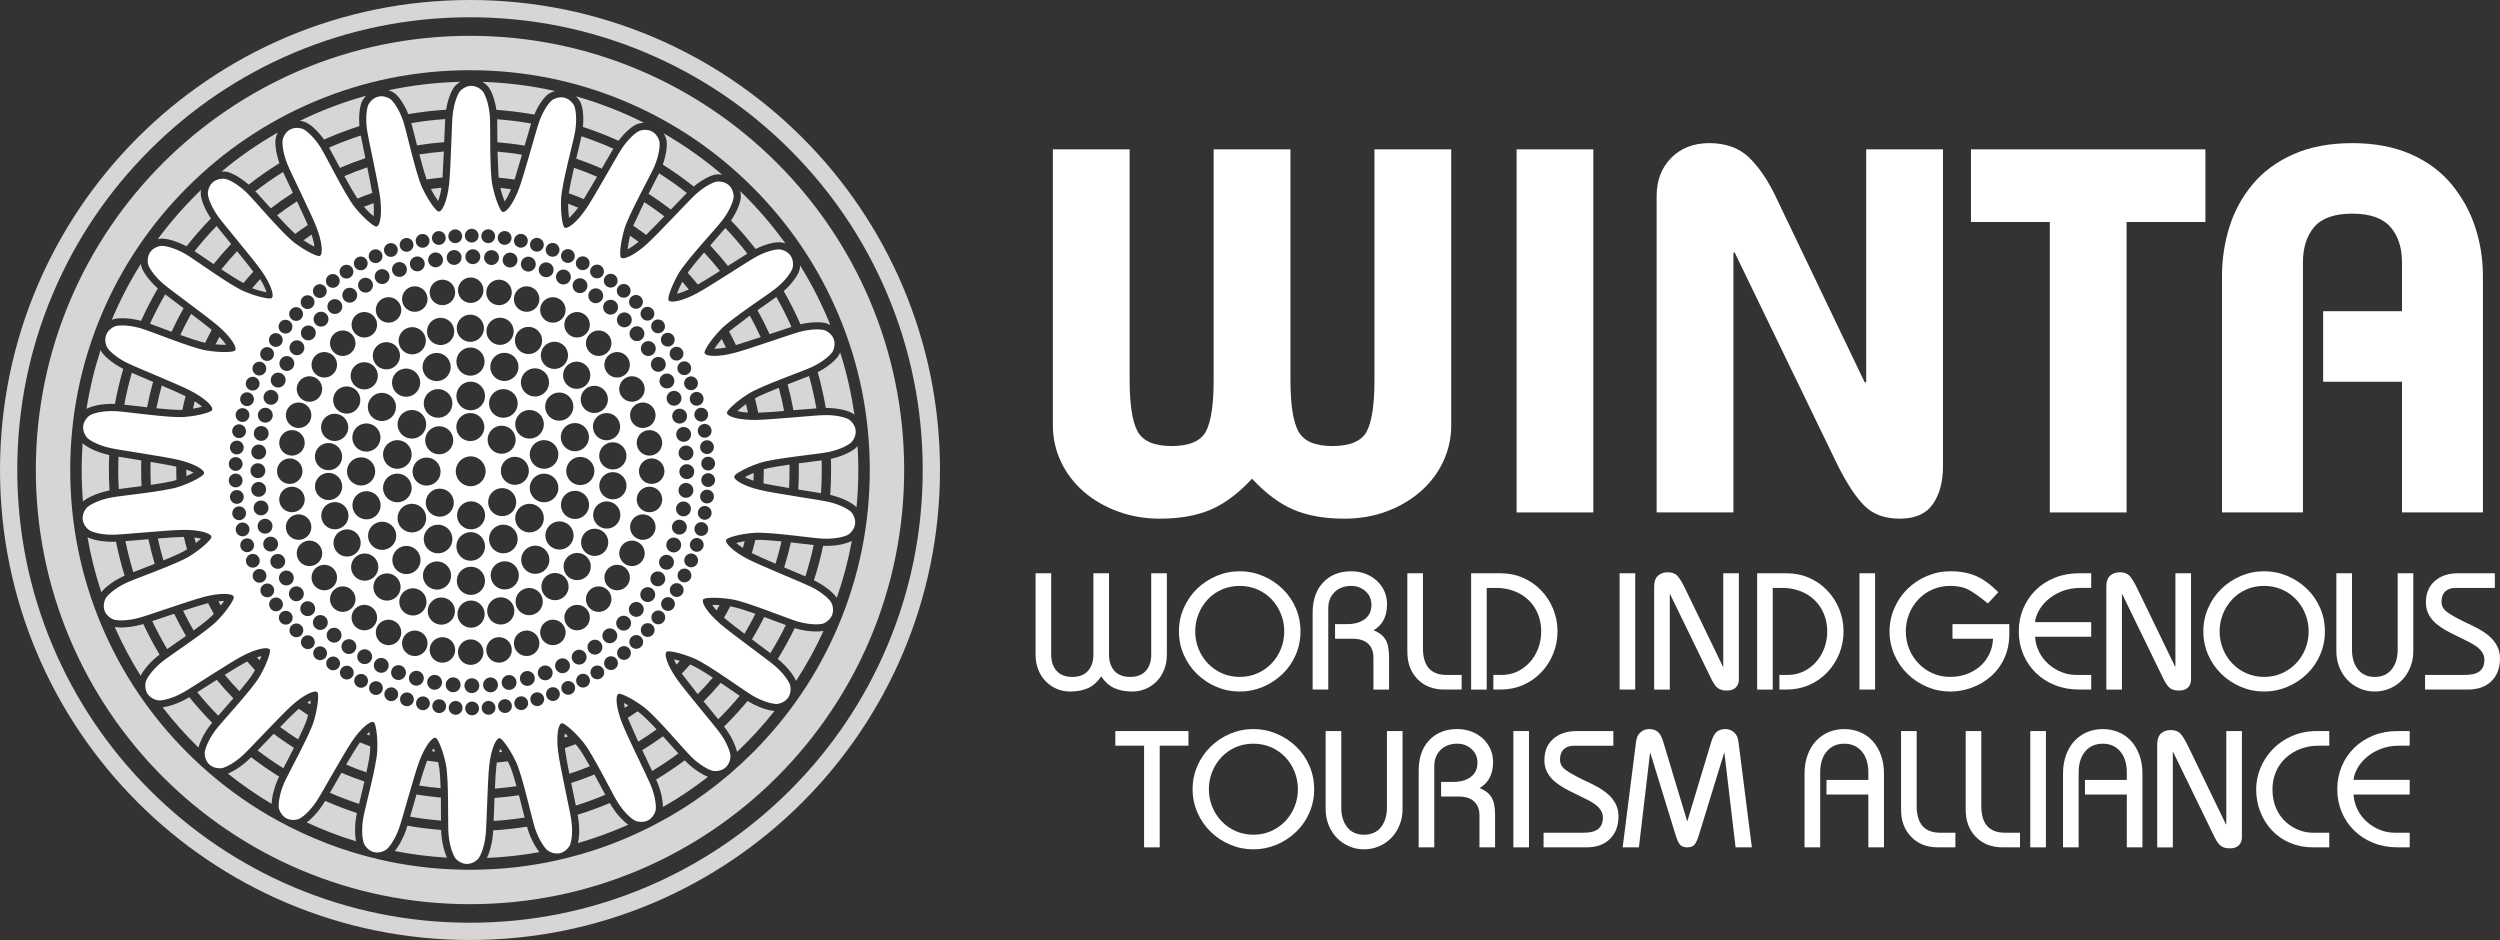 <?xml version="1.0" encoding="UTF-8"?> <svg xmlns="http://www.w3.org/2000/svg" id="Layer_2" viewBox="0 0 1744.69 656"><rect x="0" y="0" width="1744.69" height="656" fill="#333333" stroke="none"/><defs><style>.cls-1{fill:#fff;}.cls-2{opacity:.8;}</style></defs><g id="Expanded"><g id="winta_logo_white"><g id="winta_logo_text"><g id="WORLD_INDIGENOUS_TOURISM_ALLIANCE"><path class="cls-1" d="m778.38,510.19h51.01v10.2h-20.06v70.95h-10.9v-70.95h-20.06v-10.2Z"></path><path class="cls-1" d="m835.65,534.47c2.24-5.14,5.33-9.62,9.27-13.45,3.94-3.83,8.48-6.82,13.62-8.98,5.14-2.16,10.53-3.25,16.17-3.25s11.03,1.08,16.17,3.25c5.14,2.16,9.7,5.16,13.68,8.98,3.98,3.83,7.07,8.31,9.27,13.45,2.2,5.14,3.3,10.57,3.3,16.29s-1.1,11.15-3.3,16.29c-2.2,5.14-5.29,9.62-9.27,13.45-3.98,3.83-8.54,6.82-13.68,8.98-5.14,2.16-10.53,3.25-16.17,3.25s-11.03-1.08-16.17-3.25c-5.14-2.16-9.68-5.16-13.62-8.98-3.94-3.83-7.03-8.31-9.27-13.45-2.24-5.14-3.36-10.57-3.36-16.29s1.12-11.15,3.36-16.29Zm10.32,28.46c1.55,3.87,3.73,7.27,6.55,10.2,2.82,2.94,6.12,5.24,9.91,6.9,3.79,1.66,7.88,2.49,12.29,2.49s8.5-.83,12.29-2.49c3.79-1.66,7.09-3.96,9.91-6.9,2.82-2.94,5-6.34,6.55-10.2,1.54-3.86,2.32-7.92,2.32-12.17s-.77-8.31-2.32-12.17c-1.55-3.86-3.71-7.26-6.49-10.2-2.78-2.94-6.09-5.23-9.91-6.9-3.83-1.66-7.94-2.49-12.35-2.49s-8.5.81-12.29,2.43c-3.79,1.62-7.09,3.92-9.91,6.9-2.82,2.98-5,6.4-6.55,10.26-1.55,3.87-2.32,7.92-2.32,12.17s.77,8.31,2.32,12.17Z"></path><path class="cls-1" d="m936.04,510.19v53.33c0,5.72,1.39,10.32,4.17,13.79,2.78,3.48,6.68,5.22,11.71,5.22s9.04-1.76,11.82-5.27c2.78-3.52,4.17-8.09,4.17-13.74v-53.33h10.9v54.48c0,3.87-.68,7.52-2.03,10.95-1.35,3.44-3.25,6.43-5.68,8.98s-5.31,4.54-8.64,5.97c-3.32,1.43-6.84,2.14-10.55,2.14s-7.21-.72-10.49-2.14c-3.29-1.43-6.14-3.42-8.58-5.97s-4.33-5.54-5.68-8.98c-1.35-3.44-2.03-7.09-2.03-10.95v-54.48h10.9Z"></path><path class="cls-1" d="m990.06,591.34v-53.56c0-8.96,2.45-16.04,7.36-21.21,4.91-5.18,11.42-7.77,19.53-7.77,3.63,0,6.99.6,10.08,1.8,3.09,1.2,5.76,2.86,8,4.98,2.24,2.13,3.96,4.58,5.16,7.36,1.2,2.78,1.8,5.76,1.8,8.93,0,4.02-.75,7.56-2.26,10.61-1.51,3.05-3.88,5.55-7.13,7.48,3.71,1.47,6.43,3.56,8.17,6.26,1.74,2.71,2.61,6.88,2.61,12.52v22.61h-10.9v-22.26c0-4.17-1.24-7.42-3.71-9.74-2.47-2.32-6.14-3.48-11.01-3.48h-12.06v-10.2h8.58c5.02,0,9.08-1.16,12.17-3.48,3.09-2.32,4.64-5.64,4.64-9.97,0-3.86-1.39-7.03-4.17-9.51-2.78-2.47-6.11-3.71-9.97-3.71-4.71,0-8.56,1.43-11.54,4.29-2.98,2.86-4.46,6.65-4.46,11.36v56.69h-10.9Z"></path><path class="cls-1" d="m1056.14,591.34v-81.15h10.9v81.15h-10.9Z"></path><path class="cls-1" d="m1077.23,581.14h27.82c4.71,0,8.15-.87,10.32-2.61,2.16-1.74,3.25-4.39,3.25-7.94s-1.78-6.45-5.33-9.16c-1.39-1-3.03-2.01-4.93-3.01-1.89-1-4.31-2.2-7.25-3.59-3.71-1.78-6.78-3.34-9.22-4.69-2.43-1.35-4.73-2.94-6.9-4.75-2.16-1.81-3.9-3.96-5.22-6.43-1.32-2.47-1.97-5.25-1.97-8.35,0-6.41,2.07-11.42,6.2-15.01,4.13-3.59,9.49-5.39,16.06-5.39h25.85v10.2h-27.36c-3.09,0-5.51.83-7.25,2.49-1.74,1.66-2.61,4.04-2.61,7.13s1.35,5.39,4.06,7.36c2.7,1.97,6.88,4.31,12.52,7.01,3.86,1.78,7.05,3.36,9.56,4.75,2.51,1.39,4.89,3.03,7.13,4.93,2.24,1.9,4.06,4.14,5.45,6.72,1.39,2.59,2.09,5.55,2.09,8.87,0,6.57-1.97,11.82-5.91,15.77s-9.47,5.91-16.58,5.91h-29.79v-10.2Z"></path><path class="cls-1" d="m1132.41,591.34l9.39-73.96c.31-2.7,1.33-4.81,3.07-6.32,1.74-1.51,3.73-2.26,5.97-2.26,2.55,0,4.6.66,6.14,1.97,1.54,1.31,2.86,3.83,3.94,7.54l16.46,54.6h.23l16.46-54.6c1.08-3.71,2.39-6.22,3.94-7.54,1.54-1.31,3.59-1.97,6.14-1.97,2.24,0,4.23.75,5.97,2.26,1.74,1.51,2.76,3.61,3.07,6.32l9.39,73.96h-11.36l-7.77-65.85h-.23l-17.39,56.57c-1.16,3.87-2.3,6.38-3.42,7.54-1.12,1.16-2.72,1.74-4.81,1.74h-.23c-2.09,0-3.69-.58-4.81-1.74-1.12-1.16-2.26-3.67-3.42-7.54l-17.39-56.57h-.23l-7.77,65.85h-11.36Z"></path><path class="cls-1" d="m1259.35,591.34v-51.47c0-4.71.7-9,2.09-12.87,1.39-3.86,3.34-7.15,5.85-9.85,2.51-2.7,5.45-4.77,8.81-6.2,3.36-1.43,7.01-2.14,10.96-2.14s7.61.72,11.01,2.14c3.4,1.43,6.34,3.5,8.81,6.2,2.47,2.71,4.4,5.99,5.8,9.85,1.39,3.87,2.09,8.15,2.09,12.87v51.47h-10.9v-36.86h-29.21v-10.2h29.21v-5.1c0-6.26-1.53-11.19-4.58-14.78-3.05-3.59-7.13-5.39-12.23-5.39s-9.18,1.8-12.23,5.39c-3.05,3.59-4.58,8.52-4.58,14.78v52.17h-10.9Z"></path><path class="cls-1" d="m1337.6,510.19v52.28c0,12.44,5.49,18.66,16.46,18.66h10.55v10.2h-12.17c-7.73,0-13.95-2.43-18.66-7.3-4.71-4.87-7.07-11.17-7.07-18.9v-54.95h10.9Z"></path><path class="cls-1" d="m1382.7,510.19v52.28c0,12.44,5.49,18.66,16.46,18.66h10.55v10.2h-12.17c-7.73,0-13.95-2.43-18.66-7.3-4.71-4.87-7.07-11.17-7.07-18.9v-54.95h10.9Z"></path><path class="cls-1" d="m1416.89,591.34v-81.15h10.9v81.15h-10.9Z"></path><path class="cls-1" d="m1439.73,591.34v-51.47c0-4.71.7-9,2.09-12.87,1.39-3.86,3.34-7.15,5.85-9.85,2.51-2.7,5.45-4.77,8.81-6.2,3.36-1.43,7.01-2.14,10.96-2.14s7.61.72,11.01,2.14c3.4,1.43,6.34,3.5,8.81,6.2,2.47,2.71,4.4,5.99,5.8,9.85,1.39,3.87,2.09,8.15,2.09,12.87v51.47h-10.9v-36.86h-29.21v-10.2h29.21v-5.1c0-6.26-1.53-11.19-4.58-14.78-3.05-3.59-7.13-5.39-12.23-5.39s-9.18,1.8-12.23,5.39c-3.05,3.59-4.58,8.52-4.58,14.78v52.17h-10.9Z"></path><path class="cls-1" d="m1505.46,591.34v-71.87c0-3.4.87-5.91,2.61-7.54,1.74-1.62,4.04-2.43,6.9-2.43s5.18.83,6.72,2.49c1.55,1.66,3.44,4.81,5.68,9.45l26.08,53.91h.23v-65.15h10.9v74.08c0,2.32-.72,4.19-2.14,5.62-1.43,1.43-3.5,2.14-6.2,2.14s-4.7-.54-6.2-1.62c-1.51-1.08-3.03-3.17-4.58-6.26l-28.87-59.35h-.23v66.54h-10.9Z"></path><path class="cls-1" d="m1625.55,520.39h-7.42c-4.56,0-8.81.75-12.75,2.26s-7.38,3.63-10.32,6.38c-2.94,2.74-5.2,5.97-6.78,9.68-1.58,3.71-2.38,7.73-2.38,12.06,0,5.02.85,9.47,2.55,13.33,1.7,3.87,3.96,7.05,6.78,9.56,2.82,2.51,5.85,4.39,9.1,5.62,3.25,1.24,6.45,1.85,9.62,1.85h11.59v10.2h-11.59c-5.56,0-10.76-1-15.59-3.01-4.83-2.01-9.02-4.87-12.58-8.58-3.56-3.71-6.32-8.04-8.29-12.98-1.97-4.94-2.96-10.28-2.96-16,0-4.94.99-9.85,2.96-14.72,1.97-4.87,4.83-9.25,8.58-13.16,3.75-3.9,8.25-6.99,13.5-9.27,5.25-2.28,11.05-3.42,17.39-3.42h8.58v10.2Z"></path><path class="cls-1" d="m1681.66,554.47h-39.18c.23,3.71,1.16,7.21,2.78,10.49,1.62,3.29,3.8,6.14,6.55,8.58,2.74,2.43,5.78,4.31,9.1,5.62,3.32,1.31,6.72,1.97,10.2,1.97h10.55v10.2h-8.58c-6.03,0-11.61-1.02-16.75-3.07-5.14-2.05-9.6-4.93-13.39-8.64-3.79-3.71-6.71-8.04-8.75-12.98-2.05-4.94-3.07-10.24-3.07-15.88s1.02-10.94,3.07-15.88c2.05-4.94,4.96-9.27,8.75-12.98,3.79-3.71,8.25-6.59,13.39-8.64,5.14-2.05,10.72-3.07,16.75-3.07h8.58v10.2h-7.3c-4.95,0-9.41.81-13.39,2.43-3.98,1.62-7.32,3.69-10.03,6.2-2.71,2.51-4.75,5.14-6.14,7.88-1.39,2.74-2.17,5.2-2.32,7.36h39.18v10.2Z"></path><path class="cls-1" d="m722.7,400.07h10.9v56.8c0,4.71,1.26,8.48,3.77,11.3,2.51,2.82,6.16,4.23,10.96,4.23s8.44-1.41,10.96-4.23c2.51-2.82,3.77-6.59,3.77-11.3v-56.8h10.9v56.8c0,4.71,1.26,8.48,3.77,11.3,2.51,2.82,6.16,4.23,10.96,4.23s8.44-1.41,10.96-4.23c2.51-2.82,3.77-6.59,3.77-11.3v-56.8h10.9v56.8c0,3.94-.66,7.52-1.97,10.72-1.32,3.21-3.11,5.93-5.39,8.17-2.28,2.24-4.85,3.94-7.71,5.1-2.86,1.16-5.84,1.74-8.93,1.74-4.95,0-9.16-.79-12.64-2.38-3.48-1.58-6.53-4.31-9.16-8.17-2.63,3.87-5.68,6.59-9.16,8.17-3.48,1.58-7.69,2.38-12.64,2.38-3.09,0-6.07-.58-8.93-1.74-2.86-1.16-5.43-2.86-7.71-5.1-2.28-2.24-4.08-4.96-5.39-8.17-1.31-3.21-1.97-6.78-1.97-10.72v-56.8Z"></path><path class="cls-1" d="m826.11,424.35c2.24-5.14,5.33-9.62,9.27-13.45,3.94-3.83,8.48-6.82,13.62-8.98,5.14-2.16,10.53-3.25,16.17-3.25s11.03,1.08,16.17,3.25c5.14,2.16,9.7,5.16,13.68,8.98,3.98,3.83,7.07,8.31,9.27,13.45,2.2,5.14,3.3,10.57,3.3,16.29s-1.1,11.15-3.3,16.29c-2.2,5.14-5.29,9.62-9.27,13.45-3.98,3.83-8.54,6.82-13.68,8.98-5.14,2.16-10.53,3.25-16.17,3.25s-11.03-1.08-16.17-3.25c-5.14-2.16-9.68-5.16-13.62-8.98-3.94-3.83-7.03-8.31-9.27-13.45-2.24-5.14-3.36-10.57-3.36-16.29s1.12-11.15,3.36-16.29Zm10.32,28.46c1.55,3.87,3.73,7.27,6.55,10.2,2.82,2.94,6.12,5.24,9.91,6.9,3.79,1.66,7.88,2.49,12.29,2.49s8.5-.83,12.29-2.49c3.79-1.66,7.09-3.96,9.91-6.9,2.82-2.94,5-6.34,6.55-10.2,1.54-3.86,2.32-7.92,2.32-12.17s-.77-8.31-2.32-12.17c-1.55-3.86-3.71-7.26-6.49-10.2-2.78-2.94-6.09-5.23-9.91-6.9-3.83-1.66-7.94-2.49-12.35-2.49s-8.5.81-12.29,2.43c-3.79,1.62-7.09,3.92-9.91,6.9-2.82,2.98-5,6.4-6.55,10.26-1.55,3.87-2.32,7.92-2.32,12.17s.77,8.31,2.32,12.17Z"></path><path class="cls-1" d="m916.06,481.22v-53.56c0-8.96,2.45-16.04,7.36-21.21,4.91-5.18,11.42-7.77,19.53-7.77,3.63,0,6.99.6,10.09,1.8,3.09,1.2,5.76,2.86,8,4.98,2.24,2.13,3.96,4.58,5.16,7.36,1.2,2.78,1.8,5.76,1.8,8.93,0,4.02-.75,7.56-2.26,10.61-1.51,3.05-3.88,5.55-7.13,7.48,3.71,1.47,6.43,3.56,8.17,6.26,1.74,2.71,2.61,6.88,2.61,12.52v22.61h-10.9v-22.26c0-4.17-1.24-7.42-3.71-9.74-2.47-2.32-6.14-3.48-11.01-3.48h-12.06v-10.2h8.58c5.02,0,9.08-1.16,12.17-3.48,3.09-2.32,4.64-5.64,4.64-9.97,0-3.86-1.39-7.03-4.17-9.51-2.78-2.47-6.11-3.71-9.97-3.71-4.71,0-8.56,1.43-11.53,4.29-2.98,2.86-4.46,6.65-4.46,11.36v56.69h-10.9Z"></path><path class="cls-1" d="m993.04,400.07v52.28c0,12.44,5.49,18.66,16.46,18.66h10.55v10.2h-12.17c-7.73,0-13.95-2.43-18.66-7.3-4.71-4.87-7.07-11.17-7.07-18.9v-54.95h10.9Z"></path><path class="cls-1" d="m1026.66,481.22v-81.15h20.52c5.64,0,10.9,1.06,15.77,3.19,4.87,2.13,9.1,5.08,12.69,8.87,3.59,3.79,6.38,8.13,8.35,13.04,1.97,4.91,2.96,10.07,2.96,15.48s-.99,10.57-2.96,15.48c-1.97,4.91-4.75,9.26-8.35,13.04-3.59,3.79-7.82,6.74-12.69,8.87-4.87,2.13-10.12,3.19-15.77,3.19h-4.99v-10.2h5.91c3.79,0,7.34-.77,10.67-2.32,3.32-1.54,6.24-3.69,8.75-6.43,2.51-2.74,4.48-5.97,5.91-9.68,1.43-3.71,2.14-7.69,2.14-11.94s-.77-8.48-2.32-12.23c-1.55-3.75-3.73-6.97-6.55-9.68-2.82-2.7-6.16-4.79-10.03-6.26-3.87-1.47-8.04-2.2-12.52-2.2h-6.61v70.95h-10.9Z"></path><path class="cls-1" d="m1130.29,481.22v-81.15h10.9v81.15h-10.9Z"></path><path class="cls-1" d="m1154.4,481.22v-71.87c0-3.4.87-5.91,2.61-7.54,1.74-1.62,4.04-2.43,6.9-2.43s5.18.83,6.72,2.49c1.55,1.66,3.44,4.81,5.68,9.45l26.08,53.91h.23v-65.15h10.9v74.08c0,2.32-.72,4.19-2.14,5.62-1.43,1.43-3.5,2.14-6.2,2.14s-4.7-.54-6.2-1.62c-1.51-1.08-3.03-3.17-4.58-6.26l-28.87-59.35h-.23v66.54h-10.9Z"></path><path class="cls-1" d="m1226.27,481.22v-81.15h20.52c5.64,0,10.9,1.06,15.77,3.19,4.87,2.13,9.1,5.08,12.69,8.87,3.59,3.79,6.38,8.13,8.35,13.04,1.97,4.91,2.96,10.07,2.96,15.48s-.99,10.57-2.96,15.48c-1.97,4.91-4.75,9.26-8.35,13.04-3.59,3.79-7.82,6.74-12.69,8.87-4.87,2.13-10.12,3.19-15.77,3.19h-4.99v-10.2h5.91c3.79,0,7.34-.77,10.67-2.32,3.32-1.54,6.24-3.69,8.75-6.43,2.51-2.74,4.48-5.97,5.91-9.68,1.43-3.71,2.14-7.69,2.14-11.94s-.77-8.48-2.32-12.23c-1.55-3.75-3.73-6.97-6.55-9.68-2.82-2.7-6.16-4.79-10.03-6.26-3.87-1.47-8.04-2.2-12.52-2.2h-6.61v70.95h-10.9Z"></path><path class="cls-1" d="m1297.68,481.22v-81.15h10.9v81.15h-10.9Z"></path><path class="cls-1" d="m1387.29,421.17c-5.41-4.48-9.84-7.65-13.27-9.51-3.44-1.85-7.75-2.78-12.93-2.78-4.41,0-8.5.81-12.29,2.43-3.79,1.62-7.09,3.92-9.91,6.9-2.82,2.98-5,6.4-6.55,10.26-1.55,3.87-2.32,7.92-2.32,12.17s.77,8.31,2.32,12.17c1.54,3.87,3.73,7.27,6.55,10.2,2.82,2.94,6.12,5.24,9.91,6.9,3.79,1.66,7.88,2.49,12.29,2.49,3.86,0,7.55-.62,11.07-1.85,3.52-1.24,6.65-3.01,9.39-5.33,2.74-2.32,4.94-5.14,6.61-8.46,1.66-3.32,2.57-6.99,2.72-11.01h-28.29v-10.2h39.65v6.96c0,6.26-1.18,11.92-3.54,16.98-2.36,5.06-5.55,9.31-9.56,12.75-4.02,3.44-8.46,6.03-13.33,7.77s-9.78,2.61-14.72,2.61c-5.64,0-11.03-1.08-16.17-3.25-5.14-2.16-9.68-5.16-13.62-8.98-3.94-3.83-7.03-8.31-9.27-13.45-2.24-5.14-3.36-10.57-3.36-16.29s1.12-11.15,3.36-16.29c2.24-5.14,5.33-9.62,9.27-13.45,3.94-3.83,8.48-6.82,13.62-8.98,5.14-2.16,10.53-3.25,16.17-3.25,6.88,0,12.85,1.1,17.91,3.3,5.06,2.2,10.26,5.97,15.59,11.3l-7.3,7.88Z"></path><path class="cls-1" d="m1459.4,444.35h-39.18c.23,3.71,1.16,7.21,2.78,10.49,1.62,3.29,3.8,6.14,6.55,8.58,2.74,2.43,5.78,4.31,9.1,5.62,3.32,1.31,6.72,1.97,10.2,1.97h10.55v10.2h-8.58c-6.03,0-11.61-1.02-16.75-3.07-5.14-2.05-9.6-4.93-13.39-8.64-3.79-3.71-6.71-8.04-8.75-12.98-2.05-4.94-3.07-10.24-3.07-15.88s1.02-10.94,3.07-15.88c2.05-4.94,4.96-9.27,8.75-12.98,3.79-3.71,8.25-6.59,13.39-8.64,5.14-2.05,10.72-3.07,16.75-3.07h8.58v10.2h-7.3c-4.95,0-9.41.81-13.39,2.43-3.98,1.62-7.32,3.69-10.03,6.2-2.71,2.51-4.75,5.14-6.14,7.88-1.39,2.74-2.17,5.2-2.32,7.36h39.18v10.2Z"></path><path class="cls-1" d="m1469.95,481.22v-71.87c0-3.4.87-5.91,2.61-7.54,1.74-1.62,4.04-2.43,6.9-2.43s5.18.83,6.72,2.49c1.55,1.66,3.44,4.81,5.68,9.45l26.08,53.91h.23v-65.15h10.9v74.08c0,2.32-.72,4.19-2.14,5.62-1.43,1.43-3.5,2.14-6.2,2.14s-4.7-.54-6.2-1.62c-1.51-1.08-3.03-3.17-4.58-6.26l-28.87-59.35h-.23v66.54h-10.9Z"></path><path class="cls-1" d="m1541.01,424.35c2.24-5.14,5.33-9.62,9.27-13.45,3.94-3.83,8.48-6.82,13.62-8.98,5.14-2.16,10.53-3.25,16.17-3.25s11.03,1.08,16.17,3.25c5.14,2.16,9.7,5.16,13.68,8.98,3.98,3.83,7.07,8.31,9.27,13.45,2.2,5.14,3.3,10.57,3.3,16.29s-1.1,11.15-3.3,16.29c-2.2,5.14-5.29,9.62-9.27,13.45-3.98,3.83-8.54,6.82-13.68,8.98-5.14,2.16-10.53,3.25-16.17,3.25s-11.03-1.08-16.17-3.25c-5.14-2.16-9.68-5.16-13.62-8.98-3.94-3.83-7.03-8.31-9.27-13.45-2.24-5.14-3.36-10.57-3.36-16.29s1.12-11.15,3.36-16.29Zm10.32,28.46c1.54,3.87,3.73,7.27,6.55,10.2,2.82,2.94,6.12,5.24,9.91,6.9,3.79,1.66,7.88,2.49,12.29,2.49s8.5-.83,12.29-2.49c3.79-1.66,7.09-3.96,9.91-6.9,2.82-2.94,5-6.34,6.55-10.2,1.55-3.86,2.32-7.92,2.32-12.17s-.77-8.31-2.32-12.17c-1.55-3.86-3.71-7.26-6.49-10.2-2.78-2.94-6.09-5.23-9.91-6.9-3.83-1.66-7.94-2.49-12.35-2.49s-8.5.81-12.29,2.43c-3.79,1.62-7.09,3.92-9.91,6.9-2.82,2.98-5,6.4-6.55,10.26-1.55,3.87-2.32,7.92-2.32,12.17s.77,8.31,2.32,12.17Z"></path><path class="cls-1" d="m1641.4,400.07v53.33c0,5.72,1.39,10.32,4.17,13.79,2.78,3.48,6.68,5.22,11.71,5.22s9.04-1.76,11.82-5.27c2.78-3.52,4.17-8.09,4.17-13.74v-53.33h10.9v54.48c0,3.87-.68,7.52-2.03,10.95-1.35,3.44-3.25,6.43-5.68,8.98s-5.31,4.54-8.64,5.97c-3.32,1.43-6.84,2.14-10.55,2.14s-7.21-.72-10.49-2.14c-3.29-1.43-6.14-3.42-8.58-5.97-2.43-2.55-4.33-5.54-5.68-8.98-1.35-3.44-2.03-7.09-2.03-10.95v-54.48h10.9Z"></path><path class="cls-1" d="m1692.41,471.01h27.82c4.71,0,8.15-.87,10.32-2.61,2.16-1.74,3.25-4.39,3.25-7.94s-1.78-6.45-5.33-9.16c-1.39-1-3.03-2.01-4.93-3.01-1.89-1-4.31-2.2-7.25-3.59-3.71-1.78-6.78-3.34-9.22-4.69-2.43-1.35-4.73-2.94-6.9-4.75-2.16-1.81-3.9-3.96-5.22-6.43-1.32-2.47-1.97-5.25-1.97-8.35,0-6.41,2.07-11.42,6.2-15.01,4.13-3.59,9.49-5.39,16.06-5.39h25.85v10.2h-27.36c-3.09,0-5.51.83-7.25,2.49-1.74,1.66-2.61,4.04-2.61,7.13s1.35,5.39,4.06,7.36c2.7,1.97,6.88,4.31,12.52,7.01,3.86,1.78,7.05,3.36,9.56,4.75,2.51,1.39,4.89,3.03,7.13,4.93,2.24,1.9,4.06,4.14,5.45,6.72,1.39,2.59,2.09,5.55,2.09,8.87,0,6.57-1.97,11.82-5.91,15.77s-9.47,5.91-16.58,5.91h-29.79v-10.2Z"></path></g><g id="WINTA"><path class="cls-1" d="m900.57,104.23v160.72c0,17.38,1.87,29.44,5.61,36.2,3.74,6.76,11.64,10.14,23.71,10.14s20.27-3.38,23.89-10.14c3.62-6.75,5.43-18.82,5.43-36.2V104.23h53.57v192.57c0,8.93-1.87,17.38-5.61,25.34-3.74,7.96-8.99,14.9-15.75,20.81-6.76,5.92-14.66,10.56-23.71,13.94-9.05,3.38-18.89,5.07-29.5,5.07-14,0-25.88-2.12-35.66-6.33-9.77-4.22-19.37-11.4-28.78-21.54-9.41,10.14-19,17.32-28.78,21.54-9.77,4.22-21.66,6.33-35.65,6.33-10.38,0-20.15-1.69-29.32-5.07-9.17-3.38-17.14-8.02-23.89-13.94-6.76-5.91-12.01-12.85-15.75-20.81-3.74-7.96-5.61-16.41-5.61-25.34V104.23h53.57v160.72c0,17.38,1.87,29.44,5.61,36.2,3.74,6.76,11.64,10.14,23.71,10.14s20.27-3.38,23.89-10.14c3.62-6.75,5.43-18.82,5.43-36.2V104.23h53.57Z"></path><path class="cls-1" d="m1058.39,357.62V104.23h53.57v253.39h-53.57Z"></path><path class="cls-1" d="m1156.13,357.62v-220.81c0-10.86,3.38-19.73,10.14-26.61,6.75-6.88,15.68-10.32,26.79-10.32s20.81,3.38,27.69,10.14c6.88,6.76,12.97,15.69,18.28,26.79l62.26,129.95h1.09V104.23h53.57v221.17c0,10.86-2.35,19.67-7.06,26.42-4.71,6.75-12.37,10.14-22.99,10.14s-18.59-2.96-24.62-8.87c-6.04-5.91-12.43-15.62-19.18-29.14l-71.67-148.05-.72.72v180.99h-53.57Z"></path><path class="cls-1" d="m1430.51,154.91h-55.02v-50.68h163.62v50.68h-55.02v202.71h-53.57v-202.71Z"></path><path class="cls-1" d="m1550.68,357.62v-165.06c0-11.58,1.69-22.86,5.07-33.85,3.38-10.98,8.74-20.93,16.11-29.86,7.36-8.93,16.89-15.98,28.6-21.18,11.7-5.19,25.4-7.78,41.08-7.78s29.38,2.6,41.08,7.78c11.7,5.19,21.23,12.31,28.6,21.36,7.36,9.05,12.79,19,16.29,29.86,3.5,10.86,5.25,22.08,5.25,33.66v165.06h-56.47v-91.22h-55.02v-49.23h55.02v-34.03c0-10.37-2.71-18.64-8.14-24.8s-14.3-9.23-26.61-9.23-21.12,3.08-26.42,9.23c-5.31,6.15-7.96,14.42-7.96,24.8v174.47h-56.47Z"></path></g></g><g id="winta_symbol_white"><g id="Circles" class="cls-2"><path id="Circle_01_-_Outer" class="cls-1" d="m328,0C146.85,0,0,146.85,0,328s146.85,328,328,328,328-146.85,328-328S509.15,0,328,0Zm223.4,551.41c-29.02,29.02-62.81,51.8-100.43,67.71-38.94,16.47-80.32,24.83-122.97,24.83s-84.04-8.36-122.98-24.83c-37.62-15.91-71.41-38.69-100.43-67.71s-51.8-62.81-67.72-100.43c-16.47-38.95-24.82-80.32-24.82-122.98s8.35-84.03,24.82-122.98c15.92-37.62,38.7-71.41,67.72-100.43s62.81-51.8,100.43-67.71c38.94-16.47,80.32-24.83,122.98-24.83s84.03,8.36,122.97,24.83c37.62,15.91,71.41,38.69,100.43,67.71s51.81,62.81,67.72,100.43c16.47,38.95,24.82,80.32,24.82,122.98s-8.35,84.03-24.82,122.98c-15.91,37.62-38.7,71.41-67.72,100.43Z"></path><path id="Circle_02" class="cls-1" d="m328,25C160.65,25,25,160.66,25,328s135.65,303,303,303,303-135.66,303-303S495.34,25,328,25Zm197.28,500.28c-20.42,20.42-43.5,37.34-68.84,50.47-1.42.74-2.84,1.46-4.27,2.17-5.1,2.54-10.3,4.93-15.58,7.16-13.28,5.62-26.89,10.17-40.75,13.63-2.68.68-5.37,1.31-8.07,1.89-18.56,4.06-37.57,6.19-56.88,6.38-.96.02-1.93.02-2.89.02-2.44,0-4.87-.03-7.29-.1-19.02-.47-37.72-2.85-55.98-7.09-3.22-.74-6.42-1.54-9.6-2.41-12.14-3.27-24.06-7.38-35.73-12.32-5.94-2.52-11.78-5.23-17.5-8.12-2.69-1.37-5.35-2.77-7.99-4.22-17.15-9.39-33.23-20.56-48.09-33.42-1.75-1.5-3.47-3.03-5.18-4.58-3.38-3.07-6.69-6.22-9.93-9.46-25.63-25.63-45.75-55.47-59.8-88.69-14.54-34.38-21.91-70.92-21.91-108.59s7.37-74.21,21.91-108.59c14.05-33.22,34.17-63.06,59.8-88.69,25.63-25.63,55.47-45.75,88.69-59.81,34.39-14.54,70.92-21.91,108.6-21.91s74.21,7.37,108.59,21.91c33.22,14.06,63.06,34.18,88.69,59.81,25.63,25.63,45.75,55.47,59.8,88.69,14.54,34.38,21.92,70.91,21.92,108.59s-7.38,74.21-21.92,108.59c-14.05,33.22-34.17,63.06-59.8,88.69Z"></path><path id="Circle_03" class="cls-1" d="m598.49,311.33c-.38.46-.77.88-1.17,1.24-2.08,1.89-8.06,5.55-17.45,7.64.09,2.59.13,5.19.13,7.79,0,5.84-.2,11.64-.59,17.4,9.58,2.22,15.62,6.04,17.69,7.98.22.21.44.43.65.67.83-8.57,1.25-17.26,1.25-26.05,0-5.6-.17-11.16-.51-16.67ZM271.14,62.99c2.01.66,3.79,1.65,5.07,2.76,1.92,1.66,5.67,6.31,8.74,13.91,8.71-1.51,17.51-2.55,26.4-3.11,1.29-8.1,3.89-13.46,5.39-15.51,1.03-1.42,2.63-2.84,4.54-3.95-17.15.41-33.92,2.43-50.14,5.9Zm65.55-5.85c1.93,1.14,3.55,2.61,4.58,4.07,1.47,2.06,3.97,7.42,5.15,15.46,8.91.62,17.74,1.73,26.45,3.31,3.16-7.47,6.94-12.02,8.88-13.64,1.39-1.17,3.36-2.19,5.56-2.82-16.36-3.66-33.28-5.84-50.62-6.38Zm179.85,76.21c.45,1.78.58,3.52.42,4.99-.29,2.58-2.04,8.51-6.79,15.56,6.1,6.34,11.8,12.97,17.13,19.86,7.48-3.71,13.54-4.74,16.3-4.74h.26c1.29.03,2.75.31,4.22.83-9.42-13.09-19.98-25.31-31.54-36.5Zm69.78,112.53c-.38.99-.84,1.89-1.35,2.65-1.52,2.26-6.18,7.01-14.32,11.2,2.32,8.21,4.21,16.54,5.65,24.96,9.36,0,15.82,2.17,18.23,3.51.57.32,1.15.72,1.72,1.19-2.11-14.94-5.45-29.47-9.93-43.51ZM192.32,96.97c.21-1.39.73-2.94,1.53-4.47-13.88,7.9-26.99,17.01-39.19,27.19,1.44-.09,2.8.02,3.96.29,2.57.6,8.38,3.13,14.93,8.87,6.89-5.37,14.04-10.36,21.45-14.95-2.85-8.09-3.06-14.34-2.68-16.93Zm-93.47,89.64c-.25-.73-.45-1.55-.56-2.43-7.79,12.37-14.58,25.43-20.28,39.05.58-.25,1.15-.45,1.7-.59,2.69-.69,9.55-1.17,18.72,1.27,3.52-7.76,7.42-15.3,11.69-22.62-6.98-6.2-10.36-12.09-11.27-14.68Zm-22.85,141.39c0-3.49.07-6.97.22-10.44-.08-.02-.16-.03-.23-.05-9.9-2.19-16.12-6.12-18.24-8.09-.04-.03-.07-.07-.11-.11-.43,6.17-.64,12.41-.64,18.69,0,7.38.29,14.69.88,21.92,2.41-2.01,8.56-5.59,18.02-7.53.16-.03.33-.07.51-.1-.28-4.74-.41-9.5-.41-14.29Zm23.99,107.47c-.63.19-1.18.35-1.65.48-8.23,2.24-14.73,2.18-18.26,1.65,5.21,11.78,11.23,23.11,18.02,33.93,1.71-3.21,5.39-8.32,11.71-13.51.42-.34.93-.74,1.53-1.19-4.12-6.91-7.9-14.04-11.35-21.36Zm32.1,51.06c-.81.49-1.51.89-2.07,1.2-6.91,3.85-12.86,5.41-16.52,5.88,7.66,9.94,16.02,19.34,24.98,28.08,1-3.57,3.35-9.11,7.96-15.27.42-.55.96-1.23,1.61-2.02-5.63-5.73-10.95-11.69-15.96-17.87Zm117.02,80.88c-6.48-2.13-12.88-4.53-19.2-7.21-1-.42-1.99-.84-2.98-1.28-.65,1.09-1.21,1.98-1.65,2.65-4.02,6.14-8.21,10.15-11.21,12.38,11.07,5.15,22.55,9.56,34.37,13.18-.7-3.67-1.09-9.44.07-16.65.12-.8.33-1.84.6-3.07Zm119.54,12.36c-.25-.75-.54-1.72-.86-2.88-7.8,1.24-15.67,2.11-23.61,2.6-.08,1.3-.15,2.37-.23,3.18-.7,7.22-2.52,12.69-4.11,16.07,12.43-.53,24.65-1.9,36.59-4.07-2.35-2.91-5.42-7.88-7.78-14.9Zm110.7-47.61c-.42-.41-.92-.92-1.5-1.52-6.44,4.78-13.1,9.25-19.97,13.37.39.87.71,1.61.95,2.2,2.96,7.26,3.8,13.3,3.84,17,10.99-6.28,21.49-13.34,31.43-21.08-3.4-1.32-8.88-4.36-14.75-9.97Zm75.9-93.6c-.2-.06-.42-.12-.65-.2-3.58,7.38-7.52,14.56-11.81,21.51.3.24.58.47.82.67,6.91,5.83,10.58,11.52,11.98,14.63,7.21-11.11,13.61-22.78,19.13-34.92-3.08.67-10.19.98-19.47-1.69Zm38.73-60.85c-2.54,1.37-9.49,3.58-19.54,3.22-1.72,8.1-3.85,16.13-6.41,24.02.07.04.14.07.2.1,9.02,4.46,14.11,9.72,15.74,12.17,4.49-12.85,8.02-26.15,10.52-39.81-.17.11-.34.21-.51.3Zm-70.99,112.26c-.37-.21-.8-.47-1.28-.77-4.89,5.87-10.06,11.54-15.52,16.99-.29.29-.59.58-.88.87.44.56.81,1.05,1.11,1.46,4.89,6.73,7.14,12.69,7.95,16.21,9.36-8.87,18.1-18.4,26.11-28.52-3.46-.32-9.92-1.89-17.49-6.24Zm-84.61,85.6c-2.98-2.19-7.35-6.36-11.49-12.88-.38-.59-.83-1.36-1.34-2.27-7.36,3.1-14.84,5.83-22.42,8.19.2,1.12.36,2.07.47,2.8,1.09,7.44.56,13.32-.23,16.96,12.03-3.47,23.73-7.75,35.01-12.8Zm-130.37,6.85c-.06-.83-.11-1.92-.15-3.22-7.91-.61-15.76-1.59-23.53-2.97-.39,1.26-.73,2.31-1,3.09-2.4,6.83-5.46,11.7-7.81,14.6,11.85,2.33,24,3.88,36.37,4.61-1.55-3.41-3.28-8.89-3.88-16.11Zm-132.78-53.99c-.82.81-1.51,1.49-2.06,2-5.52,5.13-10.67,8.05-14.12,9.46,9.63,7.71,19.82,14.76,30.47,21.09.17-3.73,1.17-9.5,4.06-16.34.3-.71.72-1.6,1.23-2.66-6.74-4.19-13.27-8.7-19.58-13.55Zm-94.27-150.38c-.36.02-.69.03-.98.04-9.26.23-15.9-1.7-18.91-3.12,2.28,13.1,5.5,25.87,9.61,38.25,2.2-2.68,7.16-7.15,15.15-10.96.33-.16.71-.33,1.13-.51-2.4-7.8-4.4-15.71-6-23.7Zm-10.11-132.53c-.24-.37-.46-.76-.68-1.19-4.31,13.27-7.62,27-9.83,41.08.18-.12.36-.22.54-.32,2.52-1.36,9.39-3.56,19.33-3.23,1.51-8.24,3.44-16.39,5.8-24.43-8.7-4.42-13.62-9.54-15.16-11.91Zm69.3-109.4c-.11-1.09-.05-2.33.18-3.61-11.03,10.58-21.16,22.09-30.26,34.4,1-.25,1.97-.38,2.86-.39,2.69-.04,9.22,1.1,17.23,5.37,5.3-6.73,10.98-13.21,17.03-19.41-5-7.43-6.79-13.69-7.04-16.36Zm115.37-69.31c-16.06,4.44-31.53,10.33-46.25,17.53,1.83.21,3.52.7,4.85,1.38,2.29,1.17,7.16,4.87,12.03,11.7,1.24-.55,2.5-1.09,3.76-1.63,6.89-2.91,13.87-5.51,20.94-7.78-.73-8.27.53-14.19,1.5-16.56.62-1.52,1.72-3.17,3.17-4.64Zm302.9,118.49c-.08,1.48-.35,2.85-.77,4.01-.91,2.49-4.15,7.99-10.7,13.84,4.28,7.48,8.17,15.21,11.67,23.16,8.73-2.04,15.22-1.48,17.81-.77.97.27,2.01.71,3.05,1.3-5.83-14.51-12.9-28.41-21.06-41.54Zm-95.19-92.2c1.1,1.85,1.79,3.8,2.02,5.49.33,2.52.06,8.52-2.71,16.28,7.46,4.71,14.68,9.82,21.61,15.32,6.43-5.35,12.05-7.7,14.56-8.25,1.5-.33,3.33-.37,5.22-.08-12.61-10.78-26.24-20.42-40.7-28.76Zm-61.27-25.88c1.65,1.6,2.9,3.45,3.57,5.15.92,2.35,2.07,8.14,1.29,16.2,6.5,2.13,12.92,4.53,19.26,7.22,1.88.8,3.74,1.61,5.58,2.45,4.88-6.55,9.67-10.08,11.95-11.2,1.55-.77,3.59-1.28,5.76-1.39-15.06-7.57-30.91-13.77-47.41-18.43Z"></path><path id="Circle_04" class="cls-1" d="m472.76,525.09l-.22-.24c-.59-.66-1.2-1.34-1.84-2.05-.15-.18-.31-.36-.48-.54-.16-.18-.32-.37-.49-.55-.07-.08-.14-.15-.21-.23-.06-.07-.13-.15-.21-.23l-.42-.47c-.28-.31-.56-.62-.84-.94l-.02-.02c-.85-.96-1.73-1.94-2.63-2.93-.9-1-1.81-2.01-2.73-3.03-4.69,3.42-9.51,6.65-14.45,9.68.92,1.95,1.85,3.91,2.76,5.81,1.51,3.15,2.92,6.11,4.14,8.71,6.29-3.81,12.38-7.89,18.28-12.25-.21-.23-.42-.47-.64-.72Zm87.38-145.61c-2.57-.3-5.36-.62-8.21-.94-1.31,5.87-2.87,11.68-4.66,17.44l5.4,2.29,2.91,1.24,1.4.59,2.65,1.13,1.01.43c.08.03.15.06.23.1.09.04.19.08.28.12l.91.39c2.27-7.15,4.23-14.46,5.82-21.9-2.24-.25-4.85-.56-7.74-.89ZM346.98,83.24l.14,14.84c.01.4.01.81.01,1.21,6.37.51,12.71,1.29,18.98,2.35.04-.12.07-.23.1-.34,1.74-6.09,3.31-11.54,4.42-15.1-7.77-1.38-15.65-2.36-23.65-2.96Zm217.65,179.16c-2.4.96-5.4,2.12-8.8,3.43-1.96.75-4.05,1.56-6.19,2.39,1.62,5.96,2.98,11.98,4.09,18.06.87-.07,1.73-.14,2.58-.21,5.14-.43,9.84-.82,13.43-1.08-1.35-7.67-3.06-15.2-5.11-22.59Zm8.77,58.89c-2.4.33-5.28.69-8.51,1.1-2.35.3-4.87.62-7.45.96.05,1.54.06,3.1.06,4.65,0,4.56-.13,9.09-.4,13.61,1.15.19,2.29.37,3.41.55,4.7.75,9.03,1.44,12.45,2.03.36-5.35.54-10.75.54-16.19,0-2.24-.03-4.48-.1-6.71ZM287.06,85.91c.75,2.7,1.7,6.45,2.8,10.85.38,1.5.78,3.08,1.19,4.7,6.26-1.02,12.58-1.78,18.94-2.26.01-.17.01-.33.02-.49.24-6.26.46-11.87.68-15.6-7.99.55-15.88,1.49-23.63,2.8Zm-32.23,23.72c-1.23-5.99-2.35-11.39-3.03-15.06-7.55,2.45-14.94,5.27-22.14,8.44,1.35,2.42,3.1,5.72,5.14,9.55.78,1.46,1.6,3.01,2.45,4.59.47-.22.94-.42,1.42-.62,5.37-2.28,10.81-4.33,16.31-6.17-.05-.25-.1-.49-.15-.73Zm-50.96,23.83c-2.52-5.29-4.8-10.06-6.35-13.44-6.65,4.16-13.09,8.65-19.28,13.44,1.84,1.99,4.18,4.61,6.89,7.63,1.22,1.36,2.51,2.81,3.84,4.29,4.99-3.82,10.14-7.42,15.43-10.81-.18-.37-.35-.74-.53-1.11Zm-77.83,80.09c-4.14-3.1-7.93-5.93-10.78-8.12-3.85,6.65-7.39,13.49-10.59,20.51,2.33.84,5.15,1.9,8.32,3.08,2.12.79,4.39,1.65,6.72,2.5,2.59-5.6,5.39-11.07,8.41-16.41-.7-.52-1.39-1.05-2.08-1.56Zm-27.54,114.45c0-2.23.03-4.45.1-6.67-1.43-.23-2.86-.46-4.27-.69-4.34-.69-8.36-1.34-11.65-1.9-.12,3.07-.18,6.16-.18,9.26,0,4.47.12,8.9.37,13.31,2.09-.28,4.48-.58,7.1-.91,2.75-.34,5.75-.72,8.8-1.12-.19-3.75-.27-7.51-.27-11.28Zm23.05,100.34c-1.85.62-3.7,1.24-5.51,1.85-3.57,1.2-6.92,2.32-9.79,3.27,3.18,6.68,6.65,13.2,10.42,19.53,1.43-1.01,3-2.1,4.68-3.27,2.63-1.83,5.53-3.85,8.45-5.92-2.96-5.03-5.7-10.19-8.25-15.46Zm29.73,46.1c-1.84,1.16-3.67,2.33-5.46,3.47-2.94,1.87-5.72,3.64-8.15,5.16,4.62,5.68,9.5,11.15,14.61,16.38,1.04-1.19,2.17-2.48,3.38-3.85,2.24-2.55,4.72-5.38,7.19-8.25-4.04-4.17-7.9-8.47-11.57-12.91Zm87.39,65.03c-.13-.06-.26-.11-.38-.17-1.2,2.09-2.41,4.19-3.58,6.23-1.59,2.78-3.1,5.4-4.45,7.73,6.62,2.89,13.4,5.48,20.32,7.77.33-1.38.68-2.86,1.06-4.42.84-3.46,1.77-7.32,2.67-11.19-5.27-1.79-10.48-3.77-15.64-5.95Zm126.32,26.57c-.87-3.43-1.83-7.25-2.83-11.06-5.63.85-11.32,1.48-17.04,1.89-.1,2.42-.19,4.85-.28,7.21-.11,3.18-.23,6.18-.35,8.86,7.31-.47,14.52-1.28,21.64-2.39-.36-1.41-.74-2.92-1.14-4.51Zm176.88-132.26c-2.66-1-5.57-2.09-8.53-3.17-2.66,5.33-5.52,10.53-8.57,15.61,1.36,1.02,2.72,2.03,4.05,3.03,3.24,2.42,6.27,4.69,8.8,6.6,3.89-6.37,7.5-12.91,10.8-19.64-1.94-.71-4.14-1.53-6.55-2.43Zm-30.73,48.34c-2.55-1.74-5.35-3.65-8.2-5.57-3.78,4.46-7.74,8.77-11.89,12.95,1.25,1.52,2.49,3.04,3.71,4.52,2.37,2.89,4.59,5.59,6.48,7.93,5.25-5.23,10.25-10.68,14.99-16.36-1.54-1.04-3.25-2.21-5.09-3.47Zm-91.09,68.11c-1.6-3.02-3.39-6.38-5.21-9.73-5.34,2.19-10.74,4.17-16.21,5.92.46,2.26.93,4.52,1.39,6.73.67,3.24,1.3,6.32,1.85,9.03,7-2.19,13.85-4.7,20.55-7.51-.74-1.37-1.53-2.86-2.37-4.44Zm-112.31,17.98c-.02-3.59-.04-7.6-.09-11.6-5.7-.49-11.36-1.2-16.98-2.13-.68,2.35-1.36,4.71-2.02,7.01-.87,3.03-1.69,5.9-2.44,8.46,7.09,1.23,14.27,2.13,21.55,2.72-.01-1.39-.02-2.89-.02-4.46Zm-116.79-56.1c-1.61,1.68-3.23,3.37-4.8,5.01-2.28,2.38-4.43,4.64-6.34,6.62,5.79,4.4,11.78,8.54,17.96,12.4.67-1.31,1.4-2.72,2.18-4.2,1.61-3.11,3.4-6.57,5.17-10.06-4.85-3.06-9.57-6.32-14.17-9.77Zm-87.36-135.79c-1.7.13-3.39.27-5.05.41-4.05.33-7.84.65-11.01.89,1.5,7.35,3.33,14.57,5.49,21.66,1.8-.69,3.82-1.47,6.01-2.31,2.79-1.08,5.85-2.26,8.95-3.47-1.7-5.66-3.16-11.4-4.39-17.18Zm.1-111.15c-4.43-1.87-8.5-3.6-11.7-4.99-2.09,7.27-3.85,14.68-5.26,22.23,2.29.24,4.99.55,7.98.9,2.49.29,5.19.61,7.95.91,1.14-5.96,2.53-11.87,4.17-17.72-1.06-.45-2.11-.89-3.14-1.33Zm56.41-96.39c-3.5-4.27-6.69-8.15-8.97-11.03-5.4,5.59-10.53,11.45-15.36,17.55,2.17,1.43,4.87,3.27,7.94,5.37,1.68,1.15,3.48,2.38,5.33,3.64,3.87-4.83,7.96-9.52,12.27-14.05-.4-.5-.81-.99-1.21-1.48Zm381.68,38.46c-2.17,1.58-5.01,3.56-8.28,5.83-1.55,1.08-3.18,2.23-4.87,3.41,3.04,5.44,5.86,11.01,8.44,16.72.59-.2,1.17-.4,1.75-.59,5.25-1.77,10.02-3.37,13.51-4.49-3.19-7.15-6.71-14.12-10.55-20.88Zm-135.98-112.14c-.58,2.75-1.51,6.57-2.59,11.07-.35,1.46-.72,2.99-1.09,4.56,5.12,1.74,10.19,3.68,15.2,5.8.87.37,1.74.74,2.6,1.13l.22-.38,7.87-13.54c-7.22-3.24-14.63-6.12-22.21-8.64Zm54.16,25.86c-.08.16-.15.32-.24.48l-7.09,13.8c5.33,3.45,10.51,7.12,15.53,11,.18-.19.36-.37.53-.55,4.21-4.41,8-8.37,10.63-11.02-6.21-4.88-12.67-9.46-19.36-13.71Zm46.23,38.17l-7.85,9.05c-.58.67-1.18,1.35-1.78,2.04-.3.34-.61.69-.91,1.04,4.32,4.61,8.43,9.39,12.32,14.31.36-.23.72-.45,1.07-.68,4.91-3.12,9.35-5.95,12.51-7.89-4.82-6.21-9.95-12.18-15.36-17.87Z"></path><path id="Circle_05" class="cls-1" d="m446.47,497.57c-.52-.39-1.04-.78-1.55-1.14-2.24,1.57-4.52,3.09-6.83,4.55l7.32,16.63c4.38-2.7,8.66-5.57,12.82-8.58-4.61-4.94-8.96-9.33-11.76-11.46Zm3.18-356.5l-7.75,16.46c3.07,2.04,6.08,4.18,9.03,6.4l12.7-12.95c-4.52-3.47-9.19-6.78-13.98-9.91Zm-102.46-35.25l.76,18.15c3.73.34,7.44.8,11.13,1.37l5.21-17.38c-5.63-.94-11.33-1.65-17.1-2.14Zm-54.51,1.97c1.69,6.45,3.48,12.9,5.08,17.42,3.67-.55,7.37-.99,11.08-1.31l.91-18.15c-5.76.45-11.46,1.13-17.07,2.04Zm198.67,68.42c-4.42,5.14-8.73,10.32-11.45,14.15,2.46,2.68,4.83,5.43,7.1,8.24,4.08-2.38,9.71-5.9,15.44-9.52-3.52-4.44-7.22-8.73-11.09-12.87Zm52.19,94.41c-6.49,2.59-12.77,5.24-16.69,7.34.85,3.33,1.6,6.68,2.25,10.06,4.46-.16,11.15-.65,18.11-1.21-1.03-5.47-2.25-10.87-3.67-16.19Zm7.43,53.6c-7.09,1-13.89,2.11-17.97,3.25v.53c0,3.14-.07,6.26-.21,9.37,4.17.91,10.82,2.05,17.85,3.19.24-4.16.36-8.35.36-12.56,0-1.26-.01-2.52-.03-3.78ZM207.24,140.51c-4.75,3.06-9.39,6.3-13.88,9.72,4.58,5.01,9.2,9.89,12.64,12.99,2.88-2.15,5.84-4.22,8.84-6.2-1.86-4.34-4.68-10.36-7.6-16.51Zm-73.85,78.54c-2.69,4.8-5.22,9.69-7.55,14.71,6.63,2.38,13.1,4.54,17.32,5.49,1.45-3.06,3-6.07,4.62-9.04-3.44-2.85-8.78-6.93-14.39-11.16Zm-10.39,108.95c0-.79,0-1.57.02-2.35-3.91-.91-10.67-2.08-17.94-3.27-.06,1.86-.08,3.74-.08,5.62,0,3.48.07,6.94.24,10.38,7.34-1.04,14.19-2.21,17.81-3.41.02-.01.05-.02.07-.02-.08-2.31-.12-4.63-.12-6.95Zm22.21,92.94c-.43.1-.86.2-1.31.32-3.61.94-9.6,2.85-16.13,5,2.29,4.67,4.74,9.25,7.36,13.72,5.53-4.03,10.51-7.88,12.99-10.44.37-.39.74-.77,1.09-1.15-1.38-2.45-2.72-4.94-4-7.45Zm27.33,40.69c-.58.3-1.18.61-1.8.94-3.18,1.72-8.29,4.85-13.9,8.37,3.28,3.94,6.69,7.76,10.25,11.44,4.25-5.07,7.99-9.79,9.73-12.78.39-.66.76-1.32,1.1-1.96-1.84-1.97-3.64-3.97-5.38-6.01Zm78.66,56.51c-.51.69-1.03,1.44-1.56,2.22-1.94,2.89-4.87,7.78-8.06,13.26,4.64,1.97,9.36,3.77,14.16,5.4,1.35-6.23,2.4-11.91,2.55-15.26.05-1,.07-1.96.07-2.89-2.4-.86-4.79-1.77-7.16-2.73Zm104.41,15.72c-.42-.89-.84-1.74-1.25-2.55-2.53.34-5.08.62-7.63.84-.14.86-.26,1.77-.36,2.72-.38,3.45-.7,9.14-.98,15.46,5.08-.39,10.1-.95,15.08-1.68-1.71-6.19-3.43-11.74-4.86-14.79Zm154.44-110.65c-.14-.02-.28-.05-.42-.07-1.39,2.68-2.85,5.31-4.38,7.91.13.11.26.23.39.34,2.92,2.53,8.16,6.57,13.89,10.89,2.71-4.52,5.27-9.16,7.65-13.89-6.9-2.45-13.4-4.55-17.13-5.18Zm17.1-46.4c-.74,3.08-1.56,6.14-2.47,9.18,3.62,1.82,9.85,4.55,16.55,7.42,1.58-5.11,2.97-10.3,4.18-15.56-7.32-.74-14.27-1.27-18.26-1.04Zm-123.91,144.42c-.52-.65-1.04-1.27-1.57-1.87-2.47.95-4.95,1.86-7.44,2.7.08.76.17,1.54.28,2.36.47,3.51,1.55,9.25,2.82,15.58,4.87-1.58,9.66-3.33,14.36-5.25-3.22-5.73-6.29-10.85-8.45-13.52Zm-96.9,13.49c-.2-1.01-.41-1.98-.64-2.92-2.53-.26-5.05-.59-7.55-.95-.34.83-.68,1.71-1.02,2.64-1.19,3.24-2.85,8.65-4.63,14.69,4.95.8,9.95,1.43,15.01,1.88-.18-6.34-.52-12.07-1.17-15.34Zm-97.8-40.09c-.6.51-1.22,1.05-1.86,1.63-2.61,2.37-6.7,6.49-11.17,11.12,4.07,3.03,8.25,5.91,12.54,8.63,2.84-5.8,5.26-11.13,6.22-14.38.25-.88.49-1.74.7-2.57-2.17-1.42-4.32-2.9-6.43-4.43Zm-80.2-119.9h-.62c-3.86.05-10.45.5-17.58,1.06,1.12,5.17,2.43,10.26,3.91,15.28,6.61-2.68,12.67-5.33,15.79-7.29.24-.15.48-.3.71-.45-.81-2.85-1.55-5.72-2.21-8.6Zm-15.46-105.66c-1.43,5.21-2.67,10.49-3.72,15.85,7.18.74,14.04,1.27,18.14,1.09.65-3.19,1.38-6.37,2.21-9.52-3.83-1.89-10.05-4.6-16.63-7.42Zm52.58-93.74c-3.83,4.06-7.5,8.28-10.99,12.63,5.74,3.82,11.44,7.46,15.43,9.54,2.22-2.71,4.52-5.34,6.9-7.92-2.76-3.68-6.96-8.89-11.34-14.25Zm90.85-58.55c-5.42,1.83-10.75,3.87-15.97,6.12,3.2,5.9,6.5,11.73,9.13,15.68,3.4-1.42,6.83-2.73,10.29-3.94-.8-4.74-2.1-11.25-3.45-17.86Zm144.3.32c-1.5,6.49-2.92,13.03-3.61,17.81,3.52,1.24,6.99,2.59,10.44,4.04l9.22-15.62c-5.24-2.28-10.6-4.37-16.05-6.23Zm122.68,103.16l-14.49,11.04c1.68,3.12,3.28,6.29,4.78,9.51l17.28-5.53c-2.33-5.12-4.86-10.13-7.57-15.02Zm-40.51,243.99c-.4-.17-.79-.34-1.18-.49-1.88,2.14-3.82,4.24-5.82,6.3l11.14,14.36c3.67-3.71,7.18-7.54,10.56-11.5-5.86-3.84-11.37-7.23-14.7-8.67Z"></path><path id="Circle_06" class="cls-1" d="m519.78,332.96c1.47.77,3.49,1.65,6.07,2.52.07-1.82.12-3.65.14-5.48-2.52,1.05-4.62,2.09-6.21,2.96Zm.84-50.98c-2.53,1.83-4.58,3.54-6.05,4.9,1.77.44,4.25.85,7.37,1.05-.41-2-.85-3.98-1.32-5.95Zm-6.8,96.97c1.11.98,2.64,2.17,4.6,3.45.45-1.56.88-3.13,1.28-4.71-2.33.39-4.32.84-5.88,1.26Zm-10.15-142.36c-2.25,2.62-4,4.98-5.2,6.8,1.98,0,4.73-.22,8.17-.88-.95-1.99-1.94-3.97-2.97-5.92Zm-6.65,185.59c.75,1.07,1.75,2.36,3.06,3.81.71-1.22,1.39-2.45,2.06-3.69-1.98-.13-3.71-.15-5.12-.12Zm-20.88-225.55c-1.71,3.3-2.93,6.21-3.7,8.38,2.03-.5,4.83-1.45,8.26-3.05-1.48-1.81-3-3.59-4.56-5.33Zm-5.77,263.49c.4,1.05.95,2.29,1.68,3.72.83-.87,1.64-1.74,2.43-2.63-1.55-.47-2.94-.83-4.11-1.09Zm-30.68-295.62c-.95,3.81-1.47,7.09-1.71,9.48,1.93-1.01,4.56-2.7,7.66-5.25-1.95-1.45-3.93-2.86-5.95-4.23Zm-4.28,326.09c.11.95.3,2.08.59,3.37.85-.54,1.7-1.1,2.54-1.68-1.15-.67-2.21-1.24-3.13-1.69Zm-38.92-348.42c-.03,4.07.26,7.49.61,9.93,1.67-1.49,3.89-3.84,6.38-7.2-2.31-.96-4.64-1.87-6.99-2.73Zm-2.32,369.64c-.1.84-.18,1.82-.21,2.93.83-.29,1.65-.59,2.47-.89-.82-.78-1.58-1.46-2.26-2.04Zm-44.98-380.68c.95,3.96,2.05,7.22,2.98,9.51,1.27-1.86,2.87-4.69,4.48-8.57-2.46-.37-4.95-.68-7.46-.94Zm-.13,391.41c-.26.7-.53,1.5-.8,2.42.77-.06,1.53-.14,2.29-.24-.53-.82-1.03-1.54-1.49-2.18Zm-48.37-390.67c1.85,3.56,3.67,6.42,5.1,8.39.78-2.08,1.65-5.17,2.28-9.27-2.48.25-4.94.54-7.38.88Zm2,390.29c-.4.59-.84,1.27-1.3,2.06.72.1,1.45.2,2.18.28-.3-.87-.6-1.65-.88-2.34Zm-41.98-380.43c-2.27.82-4.53,1.68-6.76,2.59,2.55,2.89,4.92,5.14,6.73,6.67.26-2.16.37-5.27.03-9.26Zm-2.96,368.97c-.55.49-1.17,1.08-1.82,1.77.7.28,1.41.55,2.13.82-.09-.95-.2-1.82-.31-2.59Zm-40.32-346.97c-1.91,1.27-3.79,2.59-5.64,3.94,2.99,2.03,5.64,3.54,7.65,4.54-.25-2.06-.84-4.93-2.01-8.48Zm-2.97,326.5c.68.48,1.36.96,2.05,1.42.16-1.05.28-2,.36-2.84-.71.37-1.52.84-2.41,1.42Zm-32.9-295.49c-.24.26-.47.52-.69.78-1.45,1.59-2.86,3.21-4.22,4.84-.25.27-.47.54-.7.81,4.06,1.47,7.64,2.4,10.02,2.82-.58-1.98-1.89-5.16-4.41-9.25Zm-2.27,263.98c.63.73,1.26,1.44,1.92,2.15.47-1.14.87-2.18,1.2-3.09-.9.22-1.94.53-3.12.94Zm-26.16-223.64c-.93,1.73-1.83,3.48-2.69,5.24,2.94.28,5.46.34,7.39.3-1.02-1.48-2.56-3.37-4.7-5.54Zm-.68,184.56c.51,1.01,1.05,2.02,1.61,3.02.92-1.21,1.69-2.31,2.32-3.26-1.08.01-2.39.07-3.93.24Zm-16.59-139.6c-.44,1.71-.84,3.43-1.21,5.16,2.54-.42,4.71-.9,6.39-1.35-1.22-1.08-2.93-2.39-5.18-3.81Zm-.21,95.08c.31,1.3.64,2.6.99,3.89,1.45-1.14,2.67-2.2,3.65-3.1-1.22-.3-2.77-.58-4.64-.79Zm-5.65-47.46v.34c0,1.43.01,2.87.06,4.29,1.99-.88,3.69-1.73,5.01-2.46-1.27-.66-2.96-1.41-5.07-2.17Z"></path></g><path id="flower" class="cls-1" d="m593.69,357.03c1.62,1.51,3.51,5.14,3.07,8.48l-.05.37c-.42,3.35-3.17,6.38-5.11,7.43s-8.15,2.96-17.13,2.62c-7.07-.27-37.53-4.89-48.13-4.08-10.6.81-19.36,3.52-19.53,4.85l-.39-.1.35.21c-.93,2.32,5.08,8.24,15.35,13.48,9.47,4.83,37.55,16.11,43.9,19.24,8.06,3.98,12.6,8.63,13.81,10.48s2.18,5.83.95,8.97l-.13.34c-1.21,3.15-4.6,5.44-6.74,5.99s-8.63.93-17.26-1.56c-6.8-1.95-35.27-13.73-45.75-15.47-10.48-1.75-19.64-1.22-20.12.04l-.35-.19.29.28c-1.46,2.03,2.96,9.22,11.67,16.76,8.04,6.95,32.61,24.63,38.01,29.19,6.87,5.79,10.17,11.39,10.9,13.48.73,2.09.72,6.18-1.22,8.93l-.21.3c-1.92,2.77-5.77,4.18-7.98,4.2s-8.6-1.17-16.39-5.64c-6.13-3.53-30.96-21.77-40.72-25.97s-18.78-5.88-19.55-4.78l-.29-.27.21.35c-1.9,1.62.67,9.66,7.32,19.07,6.14,8.68,25.77,31.71,29.92,37.44,5.28,7.27,7.15,13.49,7.36,15.69.21,2.2-.78,6.17-3.33,8.38l-.28.24c-2.53,2.23-6.6,2.67-8.75,2.17-2.15-.5-8.07-3.19-14.56-9.4-5.11-4.89-24.85-28.54-33.32-34.96-8.47-6.42-16.82-10.2-17.84-9.32l-.22-.34.12.39c-2.24,1.11-1.66,9.54,2.55,20.27,3.88,9.89,17.43,36.96,20.1,43.51,3.39,8.32,3.71,14.81,3.39,17-.32,2.19-2.23,5.81-5.24,7.34l-.33.17c-2.99,1.56-7.05,1.02-9.02.01s-7.07-5.03-11.89-12.61c-3.79-5.97-17.3-33.66-23.99-41.92-6.69-8.26-13.89-13.93-15.09-13.32l-.13-.38.03.41c-2.44.55-3.9,8.86-2.38,20.29,1.4,10.53,8.08,40.06,9.1,47.06,1.3,8.89.06,15.27-.78,17.31s-3.56,5.1-6.84,5.88l-.36.09c-3.28.8-7.09-.7-8.76-2.15-1.67-1.45-5.66-6.57-8.53-15.09-2.25-6.71-8.74-36.82-13.26-46.44s-10.16-16.85-11.46-16.54l-.04-.4-.07.4c-2.5-.05-5.91,7.67-7.16,19.13-1.16,10.56-1.74,40.82-2.43,47.87-.87,8.94-3.6,14.84-4.9,16.63-1.3,1.79-4.68,4.1-8.05,4.07h-.37c-3.37-.01-6.71-2.38-7.99-4.18-1.28-1.8-3.92-7.74-4.67-16.69-.58-7.05.33-37.85-1.76-48.27-2.08-10.42-5.83-18.79-7.17-18.8l.06-.4-.17.37c-2.41-.65-7.57,6.04-11.53,16.86-3.65,9.98-11.46,39.22-13.81,45.89-2.98,8.48-7.04,13.55-8.74,14.97-1.69,1.42-5.52,2.87-8.79,2.02l-.36-.09c-3.27-.82-5.95-3.91-6.76-5.97s-1.96-8.45-.54-17.32c1.12-6.99,9.37-36.67,9.85-47.29.47-10.62-1.16-19.64-2.46-19.97l.15-.37-.25.32c-2.19-1.21-8.8,4.05-15.23,13.61-5.93,8.81-20.52,35.34-24.39,41.26-4.92,7.52-10.08,11.47-12.06,12.44-1.98.98-6.05,1.46-9.02-.14l-.33-.17c-2.98-1.58-4.84-5.22-5.13-7.41-.29-2.19.12-8.67,3.63-16.95,2.76-6.52,17.88-33.36,20.88-43.55,3-10.19,3.57-19.35,2.39-19.98l.24-.33-.32.25c-1.83-1.7-9.51,1.83-18.05,9.57-7.87,7.14-28.38,29.4-33.56,34.22-6.58,6.12-12.53,8.72-14.69,9.19-2.16.47-6.22-.03-8.72-2.29l-.27-.25c-2.52-2.24-3.45-6.23-3.21-8.43.24-2.2,2.19-8.39,7.58-15.59,4.24-5.67,25.34-28.11,30.69-37.29s8.1-17.93,7.1-18.83l.3-.26-.37.17c-1.38-2.09-9.67-.5-19.81,4.97-9.35,5.05-34.59,21.76-40.77,25.19-7.85,4.37-14.26,5.47-16.47,5.41-2.21-.06-6.03-1.52-7.92-4.31l-.21-.3c-1.91-2.78-1.86-6.87-1.1-8.95.76-2.08,4.14-7.62,11.09-13.32,5.47-4.49,31.33-21.23,38.73-28.86,7.39-7.63,12.16-15.47,11.4-16.58l.36-.18-.4.07c-.84-2.35-9.27-2.8-20.43.09-10.29,2.66-38.79,12.85-45.62,14.7-8.67,2.36-15.15,1.9-17.28,1.31s-5.5-2.92-6.66-6.08l-.13-.35c-1.19-3.16-.16-7.12,1.07-8.95s5.84-6.41,13.95-10.28c6.39-3.05,35.5-13.12,44.51-18.76,9.01-5.64,15.51-12.11,15.04-13.37l.39-.09-.4-.02c-.25-2.49-8.33-4.94-19.85-4.8-10.63.12-40.74,3.19-47.81,3.36-8.98.22-15.16-1.78-17.09-2.86s-4.64-4.15-5.01-7.5l-.04-.37c-.4-3.35,1.55-6.95,3.19-8.44,1.64-1.49,7.21-4.83,16.01-6.64,6.93-1.43,37.61-4.24,47.7-7.56,10.09-3.32,17.95-8.05,17.8-9.38h.4s-.39-.11-.39-.11c.35-2.47-6.9-6.79-18.13-9.42-10.35-2.42-40.32-6.65-47.23-8.18-8.77-1.94-14.3-5.36-15.91-6.87-1.62-1.51-3.51-5.14-3.07-8.48l.05-.37c.42-3.35,3.17-6.38,5.11-7.43s8.15-2.96,17.13-2.62c7.07.27,37.53,4.89,48.13,4.08,10.6-.81,19.36-3.52,19.53-4.85l.39.1-.35-.21c.93-2.32-5.08-8.24-15.35-13.48-9.47-4.83-37.55-16.11-43.9-19.24-8.06-3.98-12.6-8.63-13.81-10.48s-2.18-5.83-.95-8.97l.13-.34c1.2-3.15,4.6-5.44,6.74-5.99s8.63-.93,17.26,1.56c6.8,1.95,35.27,13.72,45.75,15.47,10.48,1.75,19.64,1.22,20.12-.04l.35.19-.29-.28c1.46-2.03-2.96-9.22-11.67-16.76-8.04-6.95-32.61-24.63-38.01-29.19-6.87-5.79-10.17-11.39-10.9-13.48-.73-2.09-.72-6.18,1.22-8.93l.21-.3c1.92-2.77,5.77-4.18,7.98-4.2s8.6,1.17,16.39,5.64c6.13,3.53,30.96,21.77,40.72,25.97,9.76,4.21,18.78,5.88,19.55,4.78l.29.27-.21-.35c1.9-1.62-.67-9.66-7.32-19.07-6.14-8.67-25.77-31.71-29.92-37.44-5.28-7.27-7.15-13.49-7.36-15.69-.21-2.2.78-6.17,3.33-8.38l.28-.24c2.53-2.23,6.6-2.67,8.75-2.17,2.15.5,8.07,3.19,14.56,9.4,5.11,4.89,24.85,28.54,33.32,34.96,8.47,6.42,16.82,10.2,17.84,9.32l.22.33-.12-.39c2.24-1.11,1.66-9.54-2.55-20.27-3.88-9.89-17.43-36.96-20.1-43.51-3.39-8.32-3.71-14.81-3.39-17,.32-2.19,2.23-5.81,5.24-7.34l.33-.17c2.99-1.56,7.05-1.02,9.02-.01s7.07,5.03,11.89,12.61c3.79,5.97,17.3,33.66,23.99,41.92,6.69,8.26,13.89,13.93,15.09,13.32l.13.38-.03-.41c2.44-.55,3.9-8.86,2.38-20.29-1.4-10.53-8.08-40.06-9.1-47.06-1.3-8.89-.06-15.27.78-17.31.84-2.05,3.56-5.1,6.84-5.88l.36-.09c3.28-.8,7.09.7,8.76,2.15s5.66,6.57,8.53,15.09c2.25,6.71,8.74,36.82,13.26,46.45,4.51,9.62,10.16,16.85,11.46,16.54l.04.4.07-.4c2.5.05,5.91-7.67,7.16-19.13,1.16-10.56,1.74-40.82,2.43-47.87.87-8.94,3.6-14.84,4.9-16.63s4.68-4.1,8.05-4.07h.37c3.37.01,6.71,2.38,7.99,4.18s3.92,7.74,4.67,16.69c.58,7.05-.33,37.85,1.76,48.27,2.08,10.42,5.83,18.79,7.17,18.8l-.06.4.17-.37c2.41.65,7.57-6.04,11.53-16.86,3.65-9.98,11.46-39.22,13.81-45.89,2.98-8.48,7.04-13.55,8.74-14.97,1.69-1.42,5.52-2.87,8.79-2.02l.36.09c3.27.82,5.95,3.91,6.76,5.97.81,2.06,1.96,8.45.54,17.32-1.12,6.99-9.37,36.67-9.85,47.29-.47,10.62,1.16,19.64,2.46,19.97l-.15.37.25-.32c2.19,1.21,8.8-4.05,15.23-13.61,5.93-8.81,20.52-35.34,24.39-41.26,4.92-7.52,10.08-11.47,12.06-12.44,1.98-.98,6.05-1.46,9.02.14l.33.17c2.98,1.58,4.84,5.22,5.13,7.41.29,2.19-.12,8.67-3.63,16.95-2.76,6.52-17.88,33.36-20.88,43.55-3,10.19-3.57,19.35-2.39,19.98l-.24.33.32-.25c1.83,1.7,9.51-1.83,18.05-9.57,7.87-7.14,28.38-29.4,33.56-34.22,6.58-6.12,12.53-8.72,14.69-9.19,2.16-.47,6.22.03,8.72,2.29l.27.25c2.52,2.24,3.45,6.23,3.21,8.43-.24,2.2-2.19,8.39-7.58,15.59-4.24,5.67-25.34,28.11-30.69,37.29-5.35,9.18-8.1,17.93-7.1,18.83l-.3.26.37-.17c1.38,2.09,9.67.5,19.81-4.97,9.35-5.05,34.59-21.76,40.77-25.19,7.85-4.37,14.26-5.47,16.47-5.41,2.21.06,6.03,1.52,7.92,4.31l.21.3c1.91,2.78,1.86,6.87,1.1,8.95-.76,2.08-4.14,7.62-11.09,13.32-5.47,4.49-31.33,21.23-38.73,28.86-7.39,7.63-12.16,15.47-11.4,16.58l-.36.18.4-.07c.84,2.35,9.27,2.8,20.43-.09,10.29-2.66,38.79-12.85,45.62-14.7,8.67-2.36,15.15-1.9,17.28-1.31s5.5,2.92,6.66,6.08l.13.35c1.19,3.16.16,7.12-1.07,8.95-1.23,1.83-5.84,6.41-13.95,10.28-6.39,3.05-35.5,13.12-44.51,18.76-9.01,5.64-15.51,12.11-15.04,13.37l-.39.09.4.02c.25,2.49,8.33,4.94,19.85,4.8,10.63-.12,40.74-3.19,47.81-3.36,8.98-.22,15.16,1.78,17.09,2.86,1.93,1.08,4.64,4.15,5.01,7.5l.04.37c.4,3.35-1.55,6.95-3.19,8.44s-7.21,4.83-16.01,6.64c-6.93,1.43-37.61,4.24-47.7,7.56-10.09,3.32-17.95,8.05-17.8,9.38h-.4s.39.11.39.11c-.35,2.47,6.9,6.79,18.13,9.42,10.35,2.42,40.32,6.65,47.23,8.18,8.77,1.94,14.3,5.36,15.91,6.87Zm-265.2-38.54c-5.75,0-10.42,4.67-10.42,10.42s4.67,10.42,10.42,10.42,10.42-4.67,10.42-10.42-4.67-10.42-10.42-10.42Zm.27,50.94c5.41,0,9.79-4.38,9.79-9.79s-4.38-9.79-9.79-9.79-9.79,4.38-9.79,9.79,4.38,9.79,9.79,9.79Zm-28.78-11.7c3.82,3.82,10.03,3.82,13.85,0s3.82-10.03,0-13.85-10.03-3.82-13.85,0-3.82,10.03,0,13.85Zm-12.08-28.62c0,5.41,4.38,9.79,9.79,9.79s9.79-4.38,9.79-9.79-4.38-9.79-9.79-9.79-9.79,4.38-9.79,9.79Zm11.7-28.78c-3.82,3.82-3.82,10.03,0,13.85,3.82,3.82,10.03,3.82,13.85,0s3.82-10.03,0-13.85-10.03-3.82-13.85,0Zm28.63-12.08c-5.41,0-9.79,4.38-9.79,9.79s4.38,9.79,9.79,9.79,9.79-4.38,9.79-9.79-4.38-9.79-9.79-9.79Zm28.78,11.7c-3.82-3.82-10.03-3.82-13.85,0s-3.82,10.03,0,13.85,10.03,3.82,13.85,0,3.82-10.03,0-13.85Zm12.08,28.63c0-5.41-4.38-9.79-9.79-9.79s-9.79,4.38-9.79,9.79,4.38,9.79,9.79,9.79,9.79-4.38,9.79-9.79Zm-11.7,28.78c3.82-3.82,3.82-10.03,0-13.85s-10.03-3.82-13.85,0c-3.82,3.82-3.82,10.03,0,13.85s10.03,3.82,13.85,0Zm-28.89,33.99c5.52,0,10-4.48,10-10s-4.48-10-10-10-10,4.48-10,10,4.48,10,10,10Zm-27.12-6.19c4.98,2.4,10.95.31,13.35-4.67,2.4-4.98.31-10.95-4.67-13.35s-10.95-.31-13.35,4.67c-2.4,4.98-.31,10.95,4.67,13.35Zm-21.75-17.34c3.44,4.32,9.74,5.03,14.05,1.58,4.32-3.44,5.03-9.74,1.58-14.05-3.44-4.32-9.74-5.03-14.05-1.58-4.32,3.44-5.03,9.74-1.58,14.05Zm-12.07-25.06c1.23,5.38,6.59,8.75,11.97,7.52,5.38-1.23,8.75-6.59,7.52-11.97-1.23-5.38-6.59-8.75-11.97-7.52-5.38,1.23-8.75,6.59-7.52,11.97Zm0-27.82c-1.23,5.38,2.14,10.75,7.52,11.97s10.75-2.14,11.97-7.52c1.23-5.38-2.14-10.75-7.52-11.97s-10.75,2.14-11.97,7.52Zm12.07-25.06c-3.44,4.32-2.73,10.61,1.58,14.05s10.61,2.73,14.05-1.58c3.44-4.32,2.73-10.61-1.58-14.05s-10.61-2.73-14.05,1.58Zm21.75-17.34c-4.98,2.4-7.07,8.37-4.67,13.35,2.4,4.98,8.37,7.07,13.35,4.67s7.07-8.37,4.67-13.35c-2.4-4.98-8.37-7.07-13.35-4.67Zm27.12-6.19c-5.52,0-10,4.48-10,10s4.48,10,10,10,10-4.48,10-10-4.48-10-10-10Zm27.12,6.19c-4.98-2.4-10.95-.31-13.35,4.67s-.31,10.95,4.67,13.35,10.95.31,13.35-4.67.31-10.95-4.67-13.35Zm21.75,17.34c-3.44-4.32-9.74-5.03-14.05-1.58s-5.03,9.74-1.58,14.05,9.74,5.03,14.05,1.58,5.03-9.74,1.58-14.05Zm12.07,25.06c-1.23-5.38-6.59-8.75-11.97-7.52s-8.75,6.59-7.52,11.97c1.23,5.38,6.59,8.75,11.97,7.52s8.75-6.59,7.52-11.97Zm0,27.82c1.23-5.38-2.14-10.75-7.52-11.97s-10.75,2.14-11.97,7.52c-1.23,5.38,2.14,10.75,7.52,11.97s10.75-2.14,11.97-7.52Zm-12.07,25.06c3.44-4.32,2.73-10.61-1.58-14.05s-10.61-2.73-14.05,1.58-2.73,10.61,1.58,14.05,10.61,2.73,14.05-1.58Zm-21.75,17.34c4.98-2.4,7.07-8.37,4.67-13.35-2.4-4.98-8.37-7.07-13.35-4.67s-7.07,8.37-4.67,13.35c2.4,4.98,8.37,7.07,13.35,4.67Zm-26.98,30.03c5.44,0,9.84-4.41,9.84-9.84,0-5.44-4.41-9.84-9.84-9.84s-9.84,4.41-9.84,9.84c0,5.44,4.41,9.84,9.84,9.84Zm-26.69-4.18c5.17,1.68,10.72-1.15,12.4-6.32,1.68-5.17-1.15-10.72-6.32-12.4s-10.72,1.15-12.4,6.32,1.15,10.72,6.32,12.4Zm-24.09-12.23c4.4,3.2,10.55,2.22,13.75-2.18,3.2-4.4,2.22-10.55-2.18-13.75s-10.55-2.22-13.75,2.18c-3.2,4.4-2.22,10.55,2.18,13.75Zm-19.13-19.07c3.2,4.4,9.35,5.37,13.75,2.18s5.37-9.35,2.18-13.75-9.35-5.37-13.75-2.18-5.37,9.35-2.18,13.75Zm-12.3-24.05c1.68,5.17,7.23,8,12.4,6.32,5.17-1.68,8-7.23,6.32-12.4-1.68-5.17-7.23-8-12.4-6.32s-8,7.23-6.32,12.4Zm-4.27-26.67c0,5.44,4.41,9.84,9.84,9.84s9.84-4.41,9.84-9.84c0-5.44-4.41-9.84-9.84-9.84s-9.84,4.41-9.84,9.84Zm4.18-26.69c-1.68,5.17,1.15,10.72,6.32,12.4,5.17,1.68,10.72-1.15,12.4-6.32s-1.15-10.72-6.32-12.4c-5.17-1.68-10.72,1.15-12.4,6.32Zm12.22-24.09c-3.2,4.4-2.22,10.55,2.18,13.75,4.4,3.2,10.55,2.22,13.75-2.18s2.22-10.55-2.18-13.75-10.55-2.22-13.75,2.18Zm19.07-19.13c-4.4,3.2-5.37,9.35-2.18,13.75s9.35,5.37,13.75,2.18c4.4-3.2,5.37-9.35,2.18-13.75-3.2-4.4-9.35-5.37-13.75-2.18Zm24.05-12.3c-5.17,1.68-8,7.23-6.32,12.4s7.23,8,12.4,6.32,8-7.23,6.32-12.4c-1.68-5.17-7.23-8-12.4-6.32Zm26.67-4.27c-5.44,0-9.84,4.41-9.84,9.84s4.41,9.84,9.84,9.84,9.84-4.41,9.84-9.84-4.41-9.84-9.84-9.84Zm26.69,4.18c-5.17-1.68-10.72,1.15-12.4,6.32s1.15,10.72,6.32,12.4,10.72-1.15,12.4-6.32c1.68-5.17-1.15-10.72-6.32-12.4Zm24.09,12.22c-4.4-3.2-10.55-2.22-13.75,2.18-3.2,4.4-2.22,10.55,2.18,13.75,4.4,3.2,10.55,2.22,13.75-2.18s2.22-10.55-2.18-13.75Zm19.13,19.07c-3.2-4.4-9.35-5.37-13.75-2.18s-5.37,9.35-2.18,13.75,9.35,5.37,13.75,2.18c4.4-3.2,5.37-9.35,2.18-13.75Zm12.3,24.05c-1.68-5.17-7.23-8-12.4-6.32s-8,7.23-6.32,12.4,7.23,8,12.4,6.32c5.17-1.68,8-7.23,6.32-12.4Zm4.27,26.67c0-5.44-4.41-9.84-9.84-9.84s-9.84,4.41-9.84,9.84c0,5.44,4.41,9.84,9.84,9.84s9.84-4.41,9.84-9.84Zm-4.18,26.69c1.68-5.17-1.15-10.72-6.32-12.4s-10.72,1.15-12.4,6.32,1.15,10.72,6.32,12.4,10.72-1.15,12.4-6.32Zm-12.22,24.09c3.2-4.4,2.22-10.55-2.18-13.75s-10.55-2.22-13.75,2.18-2.22,10.55,2.18,13.75,10.55,2.22,13.75-2.18Zm-19.07,19.13c4.4-3.2,5.37-9.35,2.18-13.75-3.2-4.4-9.35-5.37-13.75-2.18-4.4,3.2-5.37,9.35-2.18,13.75s9.35,5.37,13.75,2.18Zm-24.05,12.3c5.17-1.68,8-7.23,6.32-12.4s-7.23-8-12.4-6.32-8,7.23-6.32,12.4c1.68,5.17,7.23,8,12.4,6.32Zm-26.56,27.18c5.25,0,9.5-4.26,9.5-9.5s-4.26-9.5-9.5-9.5-9.5,4.26-9.5,9.5,4.26,9.5,9.5,9.5Zm-22.72-2.34c5.13,1.09,10.18-2.19,11.27-7.32,1.09-5.13-2.19-10.18-7.32-11.27s-10.18,2.19-11.27,7.32,2.19,10.18,7.32,11.27Zm-21.74-7.01c4.8,2.13,10.41-.02,12.55-4.82s-.02-10.41-4.82-12.55-10.41.02-12.55,4.82c-2.13,4.8.02,10.41,4.82,12.55Zm-19.81-11.38c4.25,3.09,10.19,2.14,13.28-2.1s2.14-10.19-2.1-13.28c-4.25-3.09-10.19-2.14-13.28,2.1s-2.14,10.19,2.1,13.28Zm-17.01-15.24c3.51,3.9,9.52,4.22,13.42.7s4.22-9.52.7-13.42-9.52-4.22-13.42-.7-4.22,9.52-.7,13.42Zm-13.47-18.45c2.62,4.55,8.44,6.1,12.98,3.48,4.55-2.62,6.1-8.44,3.48-12.98s-8.44-6.1-12.98-3.48-6.1,8.44-3.48,12.98Zm-9.34-20.84c1.62,4.99,6.98,7.72,11.98,6.1s7.72-6.98,6.1-11.98-6.98-7.72-11.98-6.1-7.72,6.98-6.1,11.98Zm-4.8-22.33c.55,5.22,5.23,9.01,10.45,8.46,5.22-.55,9.01-5.23,8.46-10.45s-5.23-9.01-10.45-8.46-9.01,5.23-8.46,10.45Zm-.05-22.84c-.55,5.22,3.24,9.9,8.46,10.45s9.9-3.24,10.45-8.46-3.24-9.9-8.46-10.45-9.9,3.24-10.45,8.46Zm4.7-22.35c-1.62,4.99,1.11,10.35,6.1,11.98s10.35-1.11,11.98-6.1-1.11-10.35-6.1-11.98-10.35,1.11-11.98,6.1Zm9.24-20.89c-2.62,4.55-1.07,10.36,3.48,12.98s10.36,1.07,12.98-3.48c2.62-4.55,1.07-10.36-3.48-12.98s-10.36-1.07-12.98,3.48Zm13.38-18.51c-3.51,3.9-3.2,9.91.7,13.42,3.9,3.51,9.91,3.2,13.42-.7s3.2-9.91-.7-13.42c-3.9-3.51-9.91-3.2-13.42.7Zm16.94-15.32c-4.25,3.09-5.19,9.03-2.1,13.28s9.03,5.19,13.28,2.1,5.19-9.03,2.1-13.28-9.03-5.19-13.28-2.1Zm19.75-11.47c-4.8,2.13-6.95,7.75-4.82,12.55s7.75,6.95,12.55,4.82,6.95-7.75,4.82-12.55-7.75-6.95-12.55-4.82Zm21.71-7.11c-5.13,1.09-8.41,6.14-7.32,11.27,1.09,5.13,6.14,8.41,11.27,7.32s8.41-6.14,7.32-11.27c-1.09-5.13-6.14-8.41-11.27-7.32Zm22.71-2.44c-5.25,0-9.5,4.26-9.5,9.5s4.26,9.5,9.5,9.5,9.5-4.26,9.5-9.5-4.26-9.5-9.5-9.5Zm22.72,2.34c-5.13-1.09-10.18,2.19-11.27,7.32s2.19,10.18,7.32,11.27,10.18-2.19,11.27-7.32c1.09-5.13-2.19-10.18-7.32-11.27Zm21.74,7.01c-4.8-2.13-10.41.02-12.55,4.82-2.13,4.8.02,10.41,4.82,12.55s10.41-.02,12.55-4.82-.02-10.41-4.82-12.55Zm19.81,11.37c-4.25-3.09-10.19-2.14-13.28,2.1s-2.14,10.19,2.1,13.28,10.19,2.14,13.28-2.1,2.14-10.19-2.1-13.28Zm17.01,15.24c-3.51-3.9-9.52-4.22-13.42-.7s-4.22,9.52-.7,13.42,9.52,4.22,13.42.7c3.9-3.51,4.22-9.52.7-13.42Zm13.47,18.45c-2.62-4.55-8.44-6.1-12.98-3.48s-6.1,8.44-3.48,12.98c2.62,4.55,8.44,6.1,12.98,3.48s6.1-8.44,3.48-12.98Zm9.34,20.84c-1.62-4.99-6.98-7.72-11.98-6.1-4.99,1.62-7.72,6.98-6.1,11.98,1.62,4.99,6.98,7.72,11.98,6.1s7.72-6.98,6.1-11.98Zm4.8,22.33c-.55-5.22-5.23-9.01-10.45-8.46s-9.01,5.23-8.46,10.45,5.23,9.01,10.45,8.46c5.22-.55,9.01-5.23,8.46-10.45Zm.05,22.84c.55-5.22-3.24-9.9-8.46-10.45-5.22-.55-9.9,3.24-10.45,8.46s3.24,9.9,8.46,10.45,9.9-3.24,10.45-8.46Zm-4.7,22.35c1.62-4.99-1.11-10.35-6.1-11.98s-10.35,1.11-11.98,6.1,1.11,10.35,6.1,11.98,10.35-1.11,11.98-6.1Zm-9.24,20.89c2.62-4.55,1.07-10.36-3.48-12.98-4.55-2.62-10.36-1.07-12.98,3.48-2.62,4.55-1.07,10.36,3.48,12.98s10.36,1.07,12.98-3.48Zm-13.38,18.51c3.51-3.9,3.2-9.91-.7-13.42s-9.91-3.2-13.42.7c-3.51,3.9-3.2,9.91.7,13.42s9.91,3.2,13.42-.7Zm-16.94,15.32c4.25-3.09,5.19-9.03,2.1-13.28s-9.03-5.19-13.28-2.1-5.19,9.03-2.1,13.28,9.03,5.19,13.28,2.1Zm-19.75,11.47c4.8-2.13,6.95-7.75,4.82-12.55s-7.75-6.95-12.55-4.82-6.95,7.75-4.82,12.55,7.75,6.95,12.55,4.82Zm-21.71,7.11c5.13-1.09,8.41-6.14,7.32-11.27s-6.14-8.41-11.27-7.32-8.41,6.14-7.32,11.27c1.09,5.13,6.14,8.41,11.27,7.32Zm-22.96,28.38c4.92,0,8.9-3.99,8.9-8.9s-3.99-8.9-8.9-8.9-8.9,3.99-8.9,8.9,3.99,8.9,8.9,8.9Zm-21.15-1.66c4.86.77,9.42-2.54,10.19-7.4.77-4.86-2.54-9.42-7.4-10.19s-9.42,2.54-10.19,7.4,2.54,9.42,7.4,10.19Zm-20.63-4.95c4.68,1.52,9.7-1.04,11.22-5.72,1.52-4.68-1.04-9.7-5.72-11.22s-9.7,1.04-11.22,5.72,1.04,9.7,5.72,11.22Zm-19.6-8.12c4.38,2.23,9.74.49,11.97-3.89s.49-9.74-3.89-11.97-9.74-.49-11.97,3.89-.49,9.74,3.89,11.97Zm-18.09-11.09c3.98,2.89,9.55,2.01,12.44-1.97,2.89-3.98,2.01-9.55-1.97-12.44-3.98-2.89-9.55-2.01-12.44,1.97s-2.01,9.55,1.97,12.44Zm-16.13-13.78c3.48,3.48,9.11,3.48,12.59,0,3.48-3.48,3.48-9.11,0-12.59s-9.11-3.48-12.59,0c-3.48,3.48-3.48,9.11,0,12.59Zm-13.78-16.13c2.89,3.98,8.46,4.86,12.44,1.97s4.86-8.46,1.97-12.44-8.46-4.86-12.44-1.97c-3.98,2.89-4.86,8.46-1.97,12.44Zm-11.08-18.09c2.23,4.38,7.59,6.12,11.97,3.89s6.12-7.59,3.89-11.97-7.59-6.12-11.97-3.89-6.12,7.59-3.89,11.97Zm-8.12-19.6c1.52,4.68,6.54,7.24,11.22,5.72s7.24-6.54,5.72-11.22-6.54-7.24-11.22-5.72-7.24,6.54-5.72,11.22Zm-4.95-20.63c.77,4.86,5.33,8.17,10.19,7.4s8.17-5.33,7.4-10.19-5.33-8.17-10.19-7.4-8.17,5.33-7.4,10.19Zm-1.66-21.15c0,4.92,3.99,8.9,8.9,8.9s8.9-3.99,8.9-8.9-3.99-8.9-8.9-8.9-8.9,3.99-8.9,8.9Zm1.66-21.15c-.77,4.86,2.54,9.42,7.4,10.19s9.42-2.54,10.19-7.4-2.54-9.42-7.4-10.19-9.42,2.54-10.19,7.4Zm4.95-20.63c-1.52,4.68,1.04,9.7,5.72,11.22,4.68,1.52,9.7-1.04,11.22-5.72s-1.04-9.7-5.72-11.22c-4.68-1.52-9.7,1.04-11.22,5.72Zm8.12-19.6c-2.23,4.38-.49,9.74,3.89,11.97s9.74.49,11.97-3.89.49-9.74-3.89-11.97-9.74-.49-11.97,3.89Zm11.08-18.09c-2.89,3.98-2.01,9.55,1.97,12.44s9.55,2.01,12.44-1.97,2.01-9.55-1.97-12.44c-3.98-2.89-9.55-2.01-12.44,1.97Zm13.78-16.13c-3.48,3.48-3.48,9.11,0,12.59,3.48,3.48,9.11,3.48,12.59,0s3.48-9.11,0-12.59c-3.48-3.48-9.11-3.48-12.59,0Zm16.13-13.78c-3.98,2.89-4.86,8.46-1.97,12.44,2.89,3.98,8.46,4.86,12.44,1.97s4.86-8.46,1.97-12.44c-2.89-3.98-8.46-4.86-12.44-1.97Zm18.09-11.08c-4.38,2.23-6.12,7.59-3.89,11.97,2.23,4.38,7.59,6.12,11.97,3.89s6.12-7.59,3.89-11.97c-2.23-4.38-7.59-6.12-11.97-3.89Zm19.6-8.12c-4.68,1.52-7.24,6.54-5.72,11.22s6.54,7.24,11.22,5.72,7.24-6.54,5.72-11.22c-1.52-4.68-6.54-7.24-11.22-5.72Zm20.63-4.95c-4.86.77-8.17,5.33-7.4,10.19s5.33,8.17,10.19,7.4,8.17-5.33,7.4-10.19c-.77-4.86-5.33-8.17-10.19-7.4Zm21.15-1.66c-4.92,0-8.9,3.99-8.9,8.9s3.99,8.9,8.9,8.9,8.9-3.99,8.9-8.9-3.99-8.9-8.9-8.9Zm21.15,1.66c-4.86-.77-9.42,2.54-10.19,7.4s2.54,9.42,7.4,10.19c4.86.77,9.42-2.54,10.19-7.4s-2.54-9.42-7.4-10.19Zm20.63,4.95c-4.68-1.52-9.7,1.04-11.22,5.72s1.04,9.7,5.72,11.22,9.7-1.04,11.22-5.72-1.04-9.7-5.72-11.22Zm19.6,8.12c-4.38-2.23-9.74-.49-11.97,3.89-2.23,4.38-.49,9.74,3.89,11.97,4.38,2.23,9.74.49,11.97-3.89,2.23-4.38.49-9.74-3.89-11.97Zm18.09,11.08c-3.98-2.89-9.55-2.01-12.44,1.97s-2.01,9.55,1.97,12.44,9.55,2.01,12.44-1.97c2.89-3.98,2.01-9.55-1.97-12.44Zm16.13,13.78c-3.48-3.48-9.11-3.48-12.59,0-3.48,3.48-3.48,9.11,0,12.59s9.11,3.48,12.59,0c3.48-3.48,3.48-9.11,0-12.59Zm13.78,16.13c-2.89-3.98-8.46-4.86-12.44-1.97-3.98,2.89-4.86,8.46-1.97,12.44,2.89,3.98,8.46,4.86,12.44,1.97,3.98-2.89,4.86-8.46,1.97-12.44Zm11.08,18.09c-2.23-4.38-7.59-6.12-11.97-3.89s-6.12,7.59-3.89,11.97,7.59,6.12,11.97,3.89,6.12-7.59,3.89-11.97Zm8.12,19.6c-1.52-4.68-6.54-7.24-11.22-5.72-4.68,1.52-7.24,6.54-5.72,11.22s6.54,7.24,11.22,5.72,7.24-6.54,5.72-11.22Zm4.95,20.63c-.77-4.86-5.33-8.17-10.19-7.4s-8.17,5.33-7.4,10.19c.77,4.86,5.33,8.17,10.19,7.4,4.86-.77,8.17-5.33,7.4-10.19Zm1.67,21.15c0-4.92-3.99-8.9-8.9-8.9s-8.9,3.99-8.9,8.9,3.99,8.9,8.9,8.9,8.9-3.99,8.9-8.9Zm-1.66,21.15c.77-4.86-2.54-9.42-7.4-10.19s-9.42,2.54-10.19,7.4,2.54,9.42,7.4,10.19,9.42-2.54,10.19-7.4Zm-4.95,20.63c1.52-4.68-1.04-9.7-5.72-11.22s-9.7,1.04-11.22,5.72,1.04,9.7,5.72,11.22,9.7-1.04,11.22-5.72Zm-8.12,19.6c2.23-4.38.49-9.74-3.89-11.97s-9.74-.49-11.97,3.89-.49,9.74,3.89,11.97,9.74.49,11.97-3.89Zm-11.08,18.09c2.89-3.98,2.01-9.55-1.97-12.44s-9.55-2.01-12.44,1.97-2.01,9.55,1.97,12.44,9.55,2.01,12.44-1.97Zm-13.78,16.13c3.48-3.48,3.48-9.11,0-12.59-3.48-3.48-9.11-3.48-12.59,0s-3.48,9.11,0,12.59c3.48,3.48,9.11,3.48,12.59,0Zm-16.13,13.78c3.98-2.89,4.86-8.46,1.97-12.44s-8.46-4.86-12.44-1.97c-3.98,2.89-4.86,8.46-1.97,12.44,2.89,3.98,8.46,4.86,12.44,1.97Zm-18.09,11.08c4.38-2.23,6.12-7.59,3.89-11.97s-7.59-6.12-11.97-3.89-6.12,7.59-3.89,11.97,7.59,6.12,11.97,3.89Zm-19.6,8.12c4.68-1.52,7.24-6.54,5.72-11.22-1.52-4.68-6.54-7.24-11.22-5.72s-7.24,6.54-5.72,11.22,6.54,7.24,11.22,5.72Zm-20.63,4.95c4.86-.77,8.17-5.33,7.4-10.19-.77-4.86-5.33-8.17-10.19-7.4s-8.17,5.33-7.4,10.19,5.33,8.17,10.19,7.4Zm-20.36,21.35c2.87,0,5.19-2.32,5.19-5.19,0-2.87-2.32-5.19-5.19-5.19s-5.19,2.32-5.19,5.19,2.32,5.19,5.19,5.19Zm-13.5-.62c2.86.25,5.37-1.86,5.62-4.72.25-2.86-1.86-5.37-4.72-5.62s-5.37,1.86-5.62,4.72c-.25,2.86,1.86,5.37,4.72,5.62Zm-13.39-1.79c2.82.5,5.51-1.39,6.01-4.21.5-2.82-1.39-5.51-4.21-6.01s-5.51,1.39-6.01,4.21,1.39,5.51,4.21,6.01Zm-13.18-2.95c2.77.74,5.61-.9,6.36-3.67s-.9-5.61-3.67-6.36-5.61.9-6.36,3.67.9,5.61,3.67,6.36Zm-12.88-4.09c2.69.98,5.67-.41,6.65-3.1s-.41-5.67-3.1-6.65-5.67.41-6.65,3.1c-.98,2.69.41,5.67,3.1,6.65Zm-12.47-5.2c2.6,1.21,5.68.09,6.9-2.51s.09-5.68-2.51-6.9-5.68-.09-6.9,2.51c-1.21,2.6-.09,5.68,2.51,6.9Zm-11.97-6.26c2.48,1.43,5.66.58,7.09-1.9s.58-5.66-1.9-7.09-5.66-.58-7.09,1.9-.58,5.66,1.9,7.09Zm-11.38-7.29c2.35,1.64,5.58,1.07,7.23-1.27s1.07-5.58-1.27-7.23-5.58-1.07-7.23,1.27-1.07,5.58,1.27,7.23Zm-10.7-8.25c2.2,1.84,5.47,1.56,7.31-.64s1.56-5.47-.64-7.31c-2.2-1.84-5.47-1.56-7.31.64s-1.56,5.47.64,7.31Zm-9.94-9.15c2.03,2.03,5.31,2.03,7.34,0s2.03-5.31,0-7.34-5.31-2.03-7.34,0-2.03,5.31,0,7.34Zm-9.11-9.98c1.84,2.2,5.12,2.48,7.31.64s2.48-5.12.64-7.31-5.12-2.48-7.31-.64-2.48,5.12-.64,7.31Zm-8.2-10.74c1.64,2.35,4.88,2.92,7.23,1.27s2.92-4.88,1.27-7.23-4.88-2.92-7.23-1.27-2.92,4.88-1.27,7.23Zm-7.23-11.41c1.43,2.48,4.61,3.33,7.09,1.9s3.33-4.61,1.9-7.09-4.61-3.33-7.09-1.9-3.33,4.61-1.9,7.09Zm-6.21-12c1.21,2.6,4.3,3.72,6.9,2.51s3.72-4.3,2.51-6.9-4.3-3.72-6.9-2.51-3.72,4.3-2.51,6.9Zm-5.14-12.49c.98,2.69,3.96,4.08,6.65,3.1s4.08-3.96,3.1-6.65-3.96-4.08-6.65-3.1-4.08,3.96-3.1,6.65Zm-4.03-12.9c.74,2.77,3.59,4.41,6.36,3.67s4.41-3.59,3.67-6.36-3.59-4.41-6.36-3.67-4.41,3.59-3.67,6.36Zm-2.9-13.2c.5,2.82,3.19,4.71,6.01,4.21s4.71-3.19,4.21-6.01-3.19-4.71-6.01-4.21-4.71,3.19-4.21,6.01Zm-1.73-13.4c.25,2.86,2.77,4.97,5.62,4.72s4.97-2.77,4.72-5.62c-.25-2.86-2.77-4.97-5.62-4.72s-4.97,2.77-4.72,5.62Zm-.56-13.5c0,2.87,2.32,5.19,5.19,5.19s5.19-2.32,5.19-5.19c0-2.87-2.32-5.19-5.19-5.19s-5.19,2.32-5.19,5.19Zm.62-13.5c-.25,2.86,1.86,5.37,4.72,5.62s5.37-1.86,5.62-4.72c.25-2.86-1.86-5.37-4.72-5.62s-5.37,1.86-5.62,4.72Zm1.79-13.39c-.5,2.82,1.39,5.51,4.21,6.01s5.51-1.39,6.01-4.21-1.39-5.51-4.21-6.01-5.51,1.39-6.01,4.21Zm2.95-13.18c-.74,2.77.9,5.61,3.67,6.36s5.61-.9,6.36-3.67-.9-5.61-3.67-6.36-5.61.9-6.36,3.67Zm4.09-12.88c-.98,2.69.41,5.67,3.1,6.65s5.67-.41,6.65-3.1-.41-5.67-3.1-6.65-5.67.41-6.65,3.1Zm5.2-12.47c-1.21,2.6-.09,5.68,2.51,6.9s5.68.09,6.9-2.51.09-5.68-2.51-6.9-5.68-.09-6.9,2.51Zm6.26-11.97c-1.43,2.48-.58,5.66,1.9,7.09s5.66.58,7.09-1.9c1.43-2.48.58-5.66-1.9-7.09s-5.66-.58-7.09,1.9Zm7.28-11.38c-1.64,2.35-1.07,5.58,1.27,7.23s5.58,1.07,7.23-1.27c1.64-2.35,1.07-5.58-1.27-7.23s-5.58-1.07-7.23,1.27Zm8.25-10.7c-1.84,2.2-1.56,5.47.64,7.31s5.47,1.56,7.31-.64,1.56-5.47-.64-7.31-5.47-1.56-7.31.64Zm9.15-9.94c-2.03,2.03-2.03,5.31,0,7.34s5.31,2.03,7.34,0,2.03-5.31,0-7.34-5.31-2.03-7.34,0Zm9.98-9.11c-2.2,1.84-2.48,5.12-.64,7.31,1.84,2.2,5.12,2.48,7.31.64s2.48-5.12.64-7.31-5.12-2.48-7.31-.64Zm10.74-8.2c-2.35,1.64-2.92,4.88-1.27,7.23s4.88,2.92,7.23,1.27,2.92-4.88,1.27-7.23-4.88-2.92-7.23-1.27Zm11.41-7.23c-2.48,1.43-3.33,4.61-1.9,7.09s4.61,3.33,7.09,1.9,3.33-4.61,1.9-7.09-4.61-3.33-7.09-1.9Zm12-6.21c-2.6,1.21-3.72,4.3-2.51,6.9s4.3,3.72,6.9,2.51,3.72-4.3,2.51-6.9-4.3-3.72-6.9-2.51Zm12.49-5.14c-2.69.98-4.08,3.96-3.1,6.65.98,2.69,3.96,4.08,6.65,3.1s4.08-3.96,3.1-6.65c-.98-2.69-3.96-4.08-6.65-3.1Zm12.89-4.03c-2.77.74-4.41,3.59-3.67,6.36s3.59,4.41,6.36,3.67,4.41-3.59,3.67-6.36-3.59-4.41-6.36-3.67Zm13.2-2.9c-2.82.5-4.71,3.19-4.21,6.01s3.19,4.71,6.01,4.21,4.71-3.19,4.21-6.01-3.19-4.71-6.01-4.21Zm13.4-1.73c-2.86.25-4.97,2.77-4.72,5.62.25,2.86,2.77,4.97,5.62,4.72s4.97-2.77,4.72-5.62-2.77-4.97-5.62-4.72Zm13.5-.56c-2.87,0-5.19,2.32-5.19,5.19s2.32,5.19,5.19,5.19,5.19-2.32,5.19-5.19-2.32-5.19-5.19-5.19Zm13.5.62c-2.86-.25-5.37,1.86-5.62,4.72-.25,2.86,1.86,5.37,4.72,5.62s5.37-1.86,5.62-4.72c.25-2.86-1.86-5.37-4.72-5.62Zm13.39,1.79c-2.82-.5-5.51,1.39-6.01,4.21s1.39,5.51,4.21,6.01,5.51-1.39,6.01-4.21c.5-2.82-1.39-5.51-4.21-6.01Zm13.18,2.95c-2.77-.74-5.61.9-6.36,3.67s.9,5.61,3.67,6.36,5.61-.9,6.36-3.67-.9-5.61-3.67-6.36Zm12.88,4.09c-2.69-.98-5.67.41-6.65,3.1s.41,5.67,3.1,6.65,5.67-.41,6.65-3.1-.41-5.67-3.1-6.65Zm12.47,5.2c-2.6-1.21-5.68-.09-6.9,2.51s-.09,5.68,2.51,6.9,5.68.09,6.9-2.51.09-5.68-2.51-6.9Zm11.97,6.26c-2.48-1.43-5.66-.58-7.09,1.9s-.58,5.66,1.9,7.09,5.66.58,7.09-1.9.58-5.66-1.9-7.09Zm11.38,7.28c-2.35-1.64-5.58-1.07-7.23,1.27s-1.07,5.58,1.27,7.23,5.58,1.07,7.23-1.27,1.07-5.58-1.27-7.23Zm10.7,8.25c-2.2-1.84-5.47-1.56-7.31.64s-1.56,5.47.64,7.31,5.47,1.56,7.31-.64,1.56-5.47-.64-7.31Zm9.94,9.15c-2.03-2.03-5.31-2.03-7.34,0s-2.03,5.31,0,7.34c2.03,2.03,5.31,2.03,7.34,0s2.03-5.31,0-7.34Zm9.11,9.98c-1.84-2.2-5.12-2.48-7.31-.64s-2.48,5.12-.64,7.31,5.12,2.48,7.31.64,2.48-5.12.64-7.31Zm8.2,10.74c-1.64-2.35-4.88-2.92-7.23-1.27s-2.92,4.88-1.27,7.23c1.64,2.35,4.88,2.92,7.23,1.27s2.92-4.88,1.27-7.23Zm7.23,11.41c-1.43-2.48-4.61-3.33-7.09-1.9s-3.33,4.61-1.9,7.09,4.61,3.33,7.09,1.9,3.33-4.61,1.9-7.09Zm6.21,12c-1.21-2.6-4.3-3.72-6.9-2.51s-3.72,4.3-2.51,6.9,4.3,3.72,6.9,2.51,3.72-4.3,2.51-6.9Zm5.14,12.49c-.98-2.69-3.96-4.08-6.65-3.1s-4.08,3.96-3.1,6.65c.98,2.69,3.96,4.08,6.65,3.1s4.08-3.96,3.1-6.65Zm4.03,12.89c-.74-2.77-3.59-4.41-6.36-3.67s-4.41,3.59-3.67,6.36,3.59,4.41,6.36,3.67,4.41-3.59,3.67-6.36Zm2.9,13.2c-.5-2.82-3.19-4.71-6.01-4.21s-4.71,3.19-4.21,6.01c.5,2.82,3.19,4.71,6.01,4.21s4.71-3.19,4.21-6.01Zm1.73,13.4c-.25-2.86-2.77-4.97-5.62-4.72s-4.97,2.77-4.72,5.62,2.77,4.97,5.62,4.72,4.97-2.77,4.72-5.62Zm.56,13.5c0-2.87-2.32-5.19-5.19-5.19s-5.19,2.32-5.19,5.19c0,2.87,2.32,5.19,5.19,5.19s5.19-2.32,5.19-5.19Zm-.62,13.5c.25-2.86-1.86-5.37-4.72-5.62s-5.37,1.86-5.62,4.72,1.86,5.37,4.72,5.62,5.37-1.86,5.62-4.72Zm-1.79,13.39c.5-2.82-1.39-5.51-4.21-6.01s-5.51,1.39-6.01,4.21,1.39,5.51,4.21,6.01,5.51-1.39,6.01-4.21Zm-2.95,13.18c.74-2.77-.9-5.61-3.67-6.36s-5.61.9-6.36,3.67c-.74,2.77.9,5.61,3.67,6.36s5.61-.9,6.36-3.67Zm-4.09,12.88c.98-2.69-.41-5.67-3.1-6.65s-5.67.41-6.65,3.1.41,5.67,3.1,6.65,5.67-.41,6.65-3.1Zm-5.2,12.47c1.21-2.6.09-5.68-2.51-6.9s-5.68-.09-6.9,2.51c-1.21,2.6-.09,5.68,2.51,6.9s5.68.09,6.9-2.51Zm-6.27,11.97c1.43-2.48.58-5.66-1.9-7.09s-5.66-.58-7.09,1.9-.58,5.66,1.9,7.09,5.66.58,7.09-1.9Zm-7.28,11.38c1.64-2.35,1.07-5.58-1.27-7.23s-5.58-1.07-7.23,1.27-1.07,5.58,1.27,7.23,5.58,1.07,7.23-1.27Zm-8.25,10.7c1.84-2.2,1.56-5.47-.64-7.31s-5.47-1.56-7.31.64-1.56,5.47.64,7.31,5.47,1.56,7.31-.64Zm-9.15,9.94c2.03-2.03,2.03-5.31,0-7.34s-5.31-2.03-7.34,0-2.03,5.31,0,7.34,5.31,2.03,7.34,0Zm-9.98,9.11c2.2-1.84,2.48-5.12.64-7.31s-5.12-2.48-7.31-.64-2.48,5.12-.64,7.31,5.12,2.48,7.31.64Zm-10.74,8.2c2.35-1.64,2.92-4.88,1.27-7.23s-4.88-2.92-7.23-1.27-2.92,4.88-1.27,7.23,4.88,2.92,7.23,1.27Zm-11.41,7.23c2.48-1.43,3.33-4.61,1.9-7.09s-4.61-3.33-7.09-1.9-3.33,4.61-1.9,7.09,4.61,3.33,7.09,1.9Zm-12,6.21c2.6-1.21,3.72-4.3,2.51-6.9-1.21-2.6-4.3-3.72-6.9-2.51s-3.72,4.3-2.51,6.9,4.3,3.72,6.9,2.51Zm-12.49,5.14c2.69-.98,4.08-3.96,3.1-6.65s-3.96-4.08-6.65-3.1-4.08,3.96-3.1,6.65,3.96,4.08,6.65,3.1Zm-12.9,4.03c2.77-.74,4.41-3.59,3.67-6.36s-3.59-4.41-6.36-3.67-4.41,3.59-3.67,6.36,3.59,4.41,6.36,3.67Zm-13.2,2.9c2.82-.5,4.71-3.19,4.21-6.01-.5-2.82-3.19-4.71-6.01-4.21s-4.71,3.19-4.21,6.01c.5,2.82,3.19,4.71,6.01,4.21Zm-13.4,1.73c2.86-.25,4.97-2.77,4.72-5.62-.25-2.86-2.77-4.97-5.62-4.72s-4.97,2.77-4.72,5.62c.25,2.86,2.77,4.97,5.62,4.72Zm-13.3,16.09c2.66,0,4.81-2.16,4.81-4.81s-2.16-4.81-4.81-4.81-4.81,2.16-4.81,4.81,2.16,4.81,4.81,4.81Zm-11.84-.4c2.65.19,4.95-1.81,5.14-4.47s-1.81-4.95-4.47-5.14-4.95,1.81-5.14,4.47,1.81,4.95,4.47,5.14Zm-11.79-1.23c2.63.37,5.07-1.46,5.44-4.1s-1.46-5.07-4.1-5.44-5.07,1.46-5.44,4.1,1.46,5.07,4.1,5.44Zm-11.67-2.05c2.6.55,5.16-1.11,5.71-3.71s-1.11-5.16-3.71-5.71-5.16,1.11-5.71,3.71,1.11,5.16,3.71,5.71Zm-11.5-2.86c2.56.73,5.22-.74,5.95-3.3s-.74-5.22-3.3-5.95-5.22.74-5.95,3.3.74,5.22,3.3,5.95Zm-11.27-3.65c2.5.91,5.26-.38,6.17-2.88s-.38-5.26-2.88-6.17-5.26.38-6.17,2.88.38,5.26,2.88,6.17Zm-10.99-4.43c2.43,1.08,5.27-.01,6.35-2.44s-.01-5.27-2.44-6.35-5.27.01-6.35,2.44.01,5.27,2.44,6.35Zm-10.66-5.19c2.35,1.25,5.26.36,6.51-1.99s.36-5.26-1.99-6.51-5.26-.36-6.51,1.99-.36,5.26,1.99,6.51Zm-10.27-5.92c2.25,1.41,5.22.72,6.63-1.53s.72-5.22-1.53-6.63-5.22-.72-6.63,1.53-.72,5.22,1.53,6.63Zm-9.83-6.62c2.15,1.56,5.16,1.09,6.72-1.06,1.56-2.15,1.09-5.16-1.06-6.72s-5.16-1.09-6.72,1.06-1.09,5.16,1.06,6.72Zm-9.35-7.29c2.04,1.71,5.07,1.44,6.78-.59s1.44-5.07-.59-6.78c-2.04-1.71-5.07-1.44-6.78.59s-1.44,5.07.59,6.78Zm-8.81-7.92c1.91,1.85,4.96,1.79,6.81-.12s1.79-4.96-.12-6.81-4.96-1.79-6.81.12-1.79,4.96.12,6.81Zm-8.24-8.52c1.78,1.98,4.82,2.14,6.8.36s2.14-4.82.36-6.8-4.82-2.14-6.8-.36-2.14,4.82-.36,6.8Zm-7.63-9.07c1.64,2.09,4.66,2.47,6.76.83s2.47-4.66.83-6.76-4.66-2.47-6.76-.83-2.47,4.66-.83,6.76Zm-6.97-9.58c1.49,2.2,4.48,2.79,6.68,1.3s2.79-4.48,1.3-6.68-4.48-2.79-6.68-1.3-2.79,4.48-1.3,6.68Zm-6.29-10.05c1.33,2.3,4.27,3.09,6.58,1.76s3.09-4.27,1.76-6.58c-1.33-2.3-4.27-3.09-6.58-1.76s-3.09,4.27-1.76,6.58Zm-5.57-10.46c1.17,2.39,4.05,3.38,6.44,2.22s3.38-4.05,2.22-6.44-4.05-3.38-6.44-2.22-3.38,4.05-2.22,6.44Zm-4.83-10.82c1,2.46,3.8,3.66,6.27,2.66s3.66-3.8,2.66-6.27-3.8-3.66-6.27-2.66-3.66,3.8-2.66,6.27Zm-4.06-11.13c.82,2.53,3.54,3.91,6.07,3.09s3.91-3.54,3.09-6.07-3.54-3.91-6.07-3.09-3.91,3.54-3.09,6.07Zm-3.28-11.39c.64,2.58,3.26,4.15,5.83,3.51s4.15-3.26,3.51-5.83c-.64-2.58-3.26-4.15-5.83-3.51s-4.15,3.26-3.51,5.83Zm-2.47-11.59c.46,2.62,2.96,4.37,5.58,3.9s4.37-2.96,3.9-5.58-2.96-4.37-5.58-3.9-4.37,2.96-3.9,5.58Zm-1.66-11.73c.28,2.64,2.65,4.56,5.29,4.28s4.56-2.65,4.28-5.29-2.65-4.56-5.29-4.28-4.56,2.65-4.28,5.29Zm-.84-11.82c.09,2.66,2.32,4.74,4.98,4.64s4.74-2.32,4.64-4.98-2.32-4.74-4.98-4.64-4.74,2.32-4.64,4.98Zm0-11.85c-.09,2.66,1.99,4.89,4.64,4.98s4.89-1.99,4.98-4.64-1.99-4.89-4.64-4.98-4.89,1.99-4.98,4.64Zm.82-11.82c-.28,2.64,1.64,5.01,4.28,5.29s5.01-1.64,5.29-4.28-1.64-5.01-4.28-5.29-5.01,1.64-5.29,4.28Zm1.64-11.74c-.46,2.62,1.29,5.11,3.9,5.58s5.11-1.29,5.58-3.9-1.29-5.11-3.9-5.58-5.11,1.29-5.58,3.9Zm2.45-11.59c-.64,2.58.93,5.19,3.51,5.83s5.19-.93,5.83-3.51-.93-5.19-3.51-5.83-5.19.93-5.83,3.51Zm3.26-11.39c-.82,2.53.56,5.24,3.09,6.07s5.24-.56,6.07-3.09-.56-5.24-3.09-6.07-5.24.56-6.07,3.09Zm4.04-11.14c-1,2.46.19,5.27,2.66,6.27s5.27-.19,6.27-2.66-.19-5.27-2.66-6.27-5.27.19-6.27,2.66Zm4.81-10.83c-1.17,2.39-.17,5.27,2.22,6.44s5.27.17,6.44-2.22.17-5.27-2.22-6.44-5.27-.17-6.44,2.22Zm5.55-10.47c-1.33,2.3-.54,5.25,1.76,6.58s5.25.54,6.58-1.76.54-5.25-1.76-6.58-5.25-.54-6.58,1.76Zm6.27-10.06c-1.49,2.2-.91,5.2,1.3,6.68s5.2.91,6.68-1.3.91-5.2-1.3-6.68-5.2-.91-6.68,1.3Zm6.96-9.59c-1.64,2.09-1.27,5.12.83,6.76s5.12,1.27,6.76-.83,1.27-5.12-.83-6.76-5.12-1.27-6.76.83Zm7.61-9.08c-1.78,1.98-1.62,5.02.36,6.8s5.02,1.62,6.8-.36,1.62-5.02-.36-6.8-5.02-1.62-6.8.36Zm8.23-8.53c-1.91,1.85-1.97,4.89-.12,6.81s4.89,1.97,6.81.12,1.97-4.89.12-6.81-4.89-1.97-6.81-.12Zm8.8-7.94c-2.04,1.71-2.3,4.74-.59,6.78s4.74,2.3,6.78.59,2.3-4.74.59-6.78-4.74-2.3-6.78-.59Zm9.33-7.3c-2.15,1.56-2.63,4.57-1.06,6.72,1.56,2.15,4.57,2.63,6.72,1.06s2.63-4.57,1.06-6.72-4.57-2.63-6.72-1.06Zm9.82-6.64c-2.25,1.41-2.94,4.38-1.53,6.63,1.41,2.25,4.38,2.94,6.63,1.53s2.94-4.38,1.53-6.63-4.38-2.94-6.63-1.53Zm10.26-5.93c-2.35,1.25-3.24,4.16-1.99,6.51s4.16,3.24,6.51,1.99,3.24-4.16,1.99-6.51-4.16-3.24-6.51-1.99Zm10.65-5.2c-2.43,1.08-3.52,3.93-2.44,6.35s3.93,3.52,6.35,2.44,3.52-3.93,2.44-6.35-3.93-3.52-6.35-2.44Zm10.98-4.45c-2.5.91-3.79,3.67-2.88,6.17s3.67,3.79,6.17,2.88,3.79-3.67,2.88-6.17-3.67-3.79-6.17-2.88Zm11.27-3.67c-2.56.73-4.03,3.4-3.3,5.95.73,2.56,3.4,4.03,5.95,3.3s4.03-3.4,3.3-5.95c-.73-2.56-3.4-4.03-5.95-3.3Zm11.5-2.88c-2.6.55-4.26,3.11-3.71,5.71s3.11,4.26,5.71,3.71,4.26-3.11,3.71-5.71-3.11-4.26-5.71-3.71Zm11.67-2.07c-2.63.37-4.47,2.8-4.1,5.44s2.8,4.47,5.44,4.1,4.47-2.8,4.1-5.44-2.8-4.47-5.44-4.1Zm11.79-1.25c-2.65.19-4.65,2.49-4.47,5.14s2.49,4.65,5.14,4.47,4.65-2.49,4.47-5.14-2.49-4.65-5.14-4.47Zm11.84-.42c-2.66,0-4.81,2.16-4.81,4.81s2.16,4.81,4.81,4.81,4.81-2.16,4.81-4.81-2.16-4.81-4.81-4.81Zm11.84.4c-2.65-.19-4.95,1.81-5.14,4.47s1.81,4.95,4.47,5.14,4.95-1.81,5.14-4.47-1.81-4.95-4.47-5.14Zm11.79,1.23c-2.63-.37-5.07,1.46-5.44,4.1s1.46,5.07,4.1,5.44,5.07-1.46,5.44-4.1c.37-2.63-1.46-5.07-4.1-5.44Zm11.67,2.05c-2.6-.55-5.16,1.11-5.71,3.71s1.11,5.16,3.71,5.71,5.16-1.11,5.71-3.71-1.11-5.16-3.71-5.71Zm11.5,2.86c-2.56-.73-5.22.74-5.95,3.3s.74,5.22,3.3,5.95,5.22-.74,5.95-3.3-.74-5.22-3.3-5.95Zm11.27,3.65c-2.5-.91-5.26.38-6.17,2.88s.38,5.26,2.88,6.17,5.26-.38,6.17-2.88-.38-5.26-2.88-6.17Zm10.99,4.43c-2.43-1.08-5.27.01-6.35,2.44s.01,5.27,2.44,6.35,5.27-.01,6.35-2.44-.01-5.27-2.44-6.35Zm10.66,5.19c-2.35-1.25-5.26-.36-6.51,1.99s-.36,5.26,1.99,6.51,5.26.36,6.51-1.99c1.25-2.35.36-5.26-1.99-6.51Zm10.27,5.92c-2.25-1.41-5.22-.72-6.63,1.53s-.72,5.22,1.53,6.63,5.22.72,6.63-1.53c1.41-2.25.72-5.22-1.53-6.63Zm9.83,6.62c-2.15-1.56-5.16-1.09-6.72,1.06s-1.09,5.16,1.06,6.72,5.16,1.09,6.72-1.06,1.09-5.16-1.06-6.72Zm9.34,7.29c-2.04-1.71-5.07-1.44-6.78.59s-1.44,5.07.59,6.78,5.07,1.44,6.78-.59,1.44-5.07-.59-6.78Zm8.81,7.92c-1.91-1.85-4.96-1.79-6.81.12s-1.79,4.96.12,6.81,4.96,1.79,6.81-.12,1.79-4.96-.12-6.81Zm8.24,8.52c-1.78-1.98-4.82-2.14-6.8-.36s-2.14,4.82-.36,6.8c1.78,1.98,4.82,2.14,6.8.36s2.14-4.82.36-6.8Zm7.63,9.07c-1.64-2.09-4.66-2.47-6.76-.83s-2.47,4.66-.83,6.76,4.66,2.47,6.76.83,2.47-4.66.83-6.76Zm6.97,9.58c-1.49-2.2-4.48-2.79-6.68-1.3s-2.79,4.48-1.3,6.68,4.48,2.79,6.68,1.3,2.79-4.48,1.3-6.68Zm6.29,10.04c-1.33-2.3-4.27-3.09-6.58-1.76s-3.09,4.27-1.76,6.58,4.27,3.09,6.58,1.76,3.09-4.27,1.76-6.58Zm5.57,10.46c-1.17-2.39-4.05-3.38-6.44-2.22s-3.38,4.05-2.22,6.44,4.05,3.38,6.44,2.22,3.38-4.05,2.22-6.44Zm4.83,10.82c-1-2.46-3.8-3.66-6.27-2.66s-3.66,3.8-2.66,6.27c1,2.46,3.8,3.66,6.27,2.66s3.66-3.8,2.66-6.27Zm4.06,11.13c-.82-2.53-3.54-3.91-6.07-3.09s-3.91,3.54-3.09,6.07,3.54,3.91,6.07,3.09,3.91-3.54,3.09-6.07Zm3.28,11.39c-.64-2.58-3.26-4.15-5.83-3.51s-4.15,3.26-3.51,5.83,3.26,4.15,5.83,3.51,4.15-3.26,3.51-5.83Zm2.47,11.59c-.46-2.62-2.96-4.37-5.58-3.9s-4.37,2.96-3.9,5.58,2.96,4.37,5.58,3.9,4.37-2.96,3.9-5.58Zm1.66,11.73c-.28-2.64-2.65-4.56-5.29-4.28s-4.56,2.65-4.28,5.29,2.65,4.56,5.29,4.28,4.56-2.65,4.28-5.29Zm.84,11.82c-.09-2.66-2.32-4.74-4.98-4.64s-4.74,2.32-4.64,4.98,2.32,4.74,4.98,4.64,4.74-2.32,4.64-4.98Zm0,11.85c.09-2.66-1.99-4.89-4.64-4.98s-4.89,1.99-4.98,4.64,1.99,4.89,4.64,4.98,4.89-1.99,4.98-4.64Zm-.82,11.82c.28-2.64-1.64-5.01-4.28-5.29s-5.01,1.64-5.29,4.28,1.64,5.01,4.28,5.29,5.01-1.64,5.29-4.28Zm-1.64,11.74c.46-2.62-1.29-5.11-3.9-5.58s-5.11,1.29-5.58,3.9,1.29,5.11,3.9,5.58,5.11-1.29,5.58-3.9Zm-2.45,11.59c.64-2.58-.93-5.19-3.51-5.83s-5.19.93-5.83,3.51.93,5.19,3.51,5.83,5.19-.93,5.83-3.51Zm-3.26,11.39c.82-2.53-.56-5.24-3.09-6.07s-5.24.56-6.07,3.09.56,5.24,3.09,6.07,5.24-.56,6.07-3.09Zm-4.04,11.14c1-2.46-.19-5.27-2.66-6.27s-5.27.19-6.27,2.66.19,5.27,2.66,6.27,5.27-.19,6.27-2.66Zm-4.81,10.83c1.17-2.39.17-5.27-2.22-6.44s-5.27-.17-6.44,2.22-.17,5.27,2.22,6.44,5.27.17,6.44-2.22Zm-5.56,10.47c1.33-2.3.54-5.25-1.76-6.58s-5.25-.54-6.58,1.76-.54,5.25,1.76,6.58,5.25.54,6.58-1.76Zm-6.27,10.06c1.49-2.2.91-5.2-1.3-6.68s-5.2-.91-6.68,1.3-.91,5.2,1.3,6.68,5.2.91,6.68-1.3Zm-6.96,9.59c1.64-2.09,1.27-5.12-.83-6.76s-5.12-1.27-6.76.83-1.27,5.12.83,6.76,5.12,1.27,6.76-.83Zm-7.61,9.08c1.78-1.98,1.62-5.02-.36-6.8s-5.02-1.62-6.8.36-1.62,5.02.36,6.8,5.02,1.62,6.8-.36Zm-8.23,8.53c1.91-1.85,1.97-4.89.12-6.81s-4.89-1.97-6.81-.12-1.97,4.89-.12,6.81c1.85,1.91,4.89,1.97,6.81.12Zm-8.8,7.94c2.04-1.71,2.3-4.74.59-6.78s-4.74-2.3-6.78-.59-2.3,4.74-.59,6.78c1.71,2.04,4.74,2.3,6.78.59Zm-9.33,7.3c2.15-1.56,2.63-4.57,1.06-6.72s-4.57-2.63-6.72-1.06-2.63,4.57-1.06,6.72,4.57,2.63,6.72,1.06Zm-9.82,6.64c2.25-1.41,2.94-4.38,1.53-6.63s-4.38-2.94-6.63-1.53-2.94,4.38-1.53,6.63c1.41,2.25,4.38,2.94,6.63,1.53Zm-10.26,5.93c2.35-1.25,3.24-4.16,1.99-6.51s-4.16-3.24-6.51-1.99-3.24,4.16-1.99,6.51,4.16,3.24,6.51,1.99Zm-10.65,5.2c2.43-1.08,3.52-3.93,2.44-6.35s-3.93-3.52-6.35-2.44-3.52,3.93-2.44,6.35,3.93,3.52,6.35,2.44Zm-10.98,4.45c2.5-.91,3.79-3.67,2.88-6.17s-3.67-3.79-6.17-2.88-3.79,3.67-2.88,6.17,3.67,3.79,6.17,2.88Zm-11.27,3.67c2.56-.73,4.03-3.4,3.3-5.95s-3.4-4.03-5.95-3.3-4.03,3.4-3.3,5.95,3.4,4.03,5.95,3.3Zm-11.5,2.88c2.6-.55,4.26-3.11,3.71-5.71s-3.11-4.26-5.71-3.71-4.26,3.11-3.71,5.71,3.11,4.26,5.71,3.71Zm-11.67,2.07c2.63-.37,4.47-2.8,4.1-5.44s-2.8-4.47-5.44-4.1-4.47,2.8-4.1,5.44c.37,2.63,2.8,4.47,5.44,4.1Zm-11.79,1.25c2.65-.19,4.65-2.49,4.47-5.14s-2.49-4.65-5.14-4.47-4.65,2.49-4.47,5.14,2.49,4.65,5.14,4.47Z"></path></g></g></g></svg> 